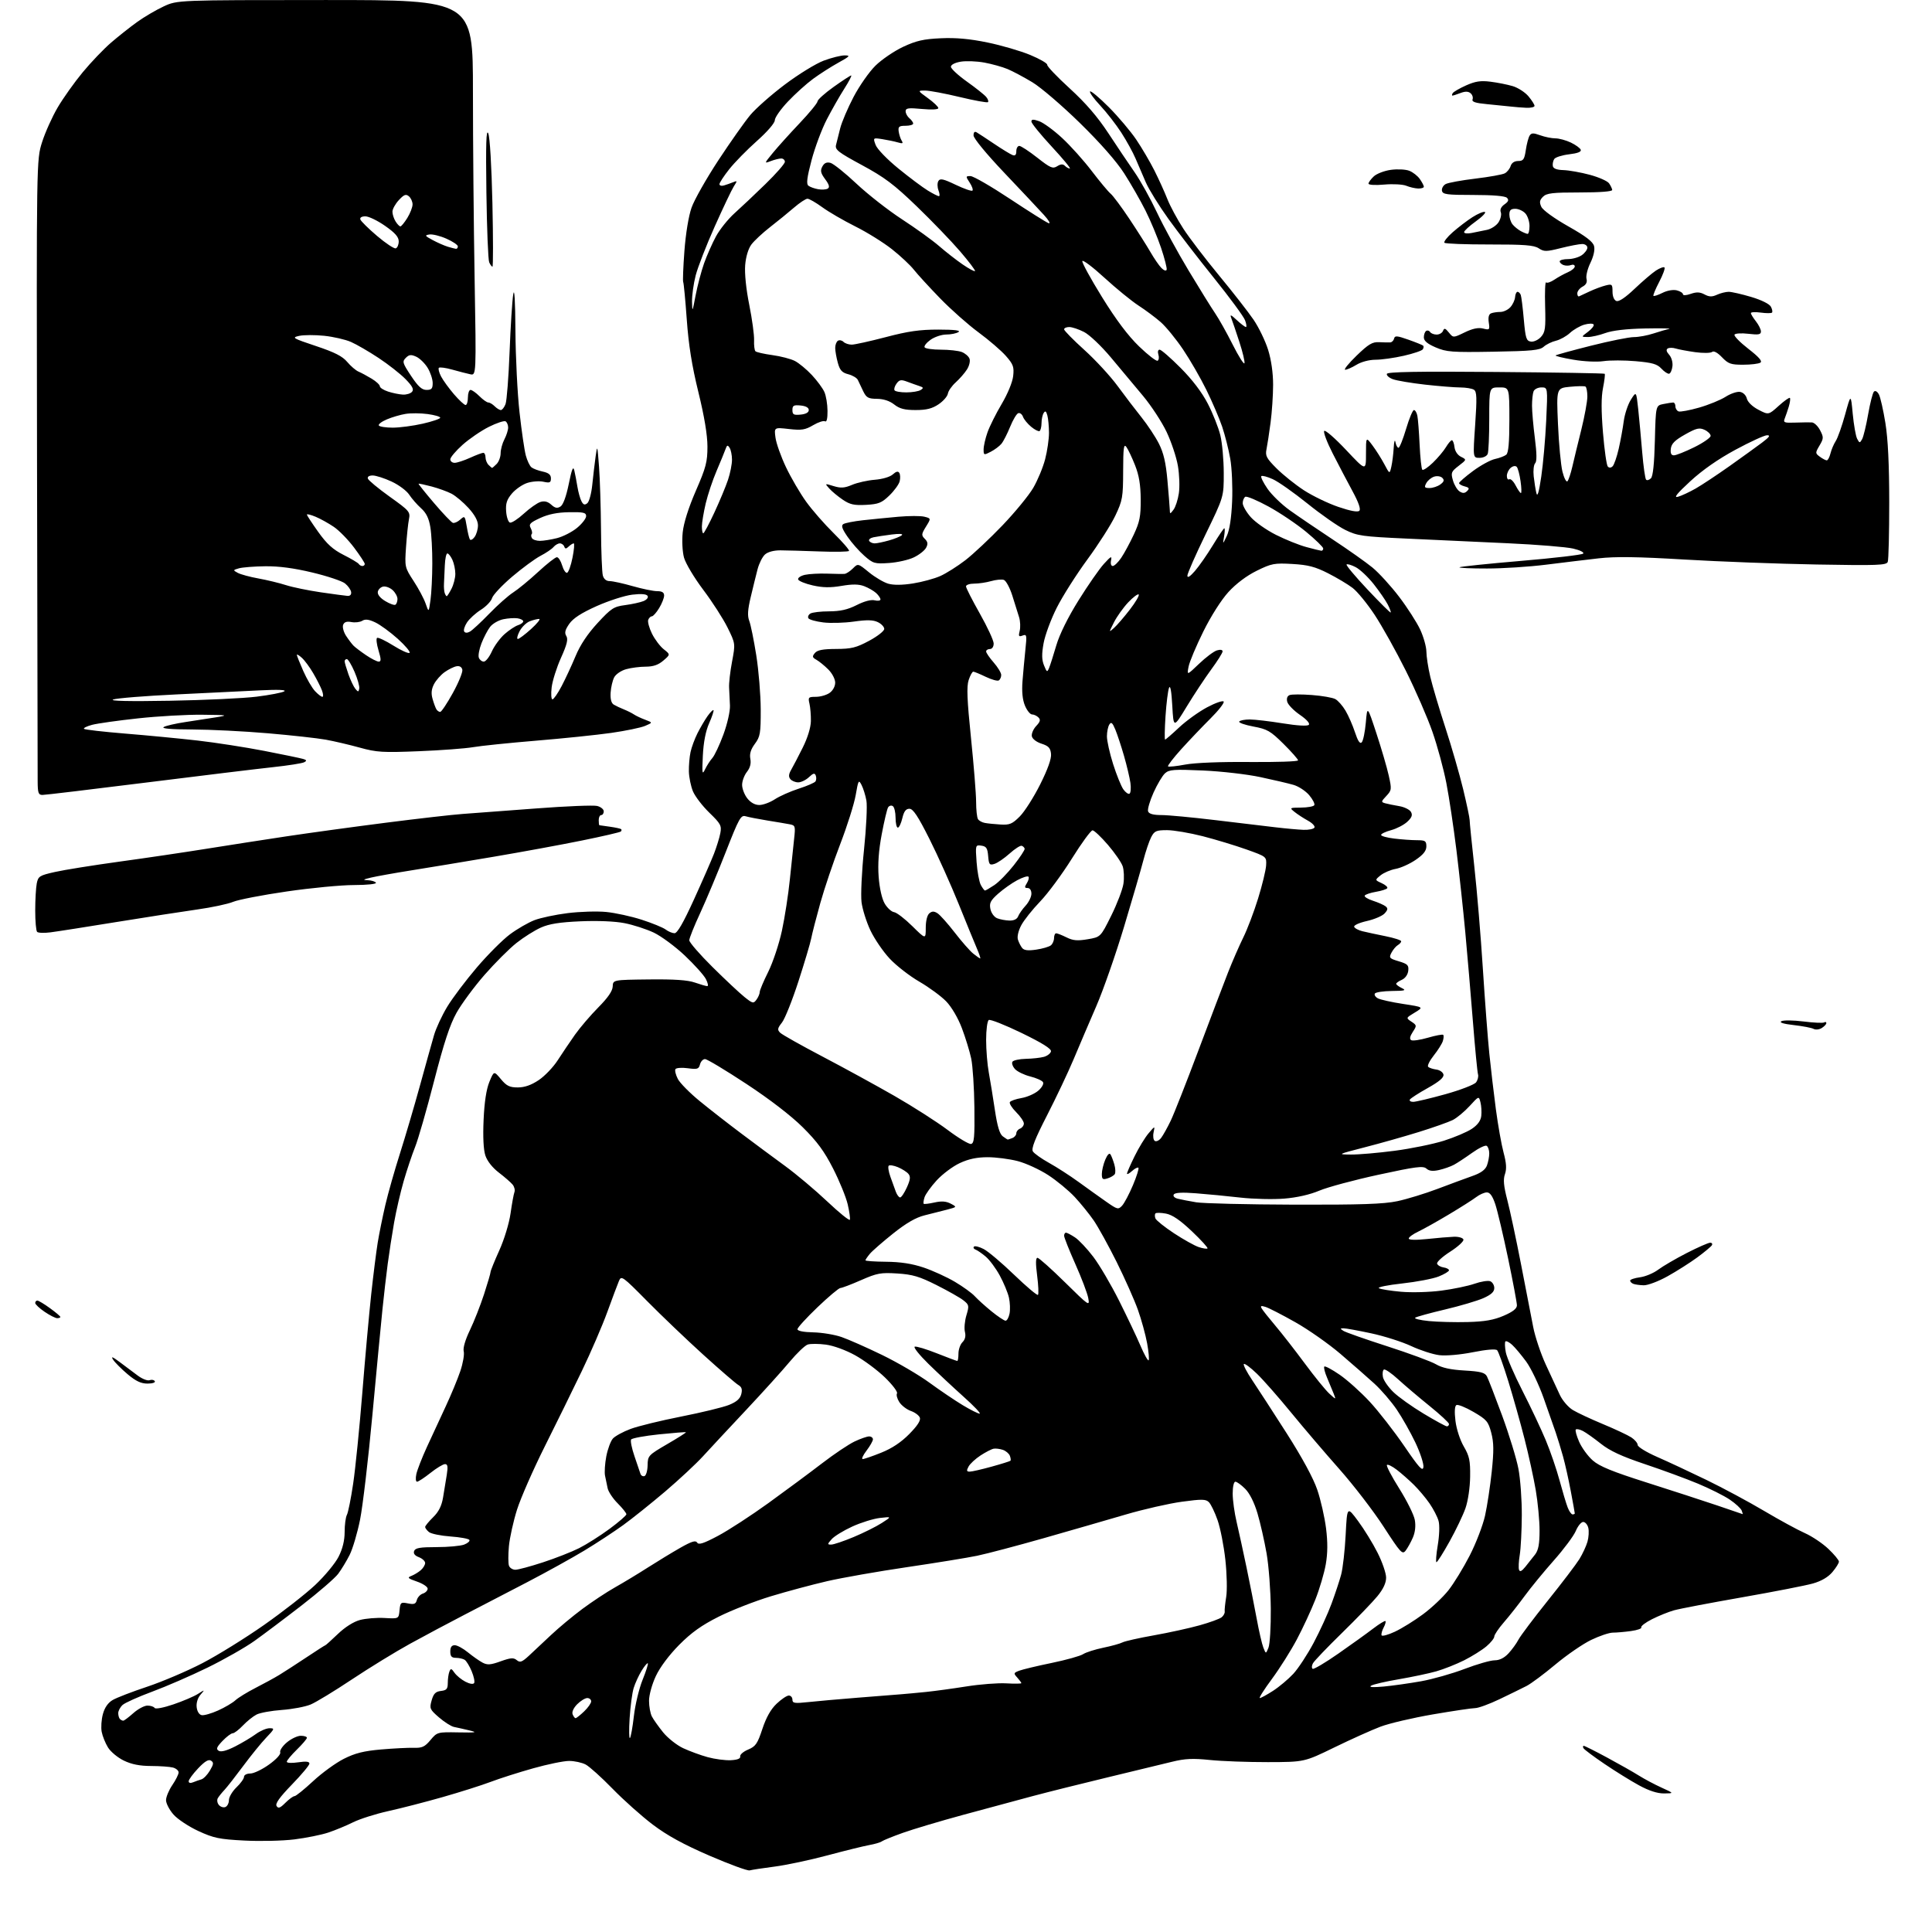 <?xml version="1.0" encoding="UTF-8" standalone="no"?>
<!-- Filename: 5f915be023f2e26a1fbd21ab0c94fbf6d392e86f5f87afca725581f8d0ade5db.svg -->
<!-- Created with https://svgstud.io -->
<svg
  version="1.1"
  xmlns="http://www.w3.org/2000/svg"
  xmlns:xlink="http://www.w3.org/1999/xlink"
  xmlns:svg="http://www.w3.org/2000/svg"
  xmlns:rdf="http://www.w3.org/1999/02/22-rdf-syntax-ns#"
  xmlns:cc="http://creativecommons.org/ns#"
  xmlns:dc="http://purl.org/dc/elements/1.1/"
  viewBox="0 0 768 768"
  width="768"
  height="768"
  role="img"
  aria-labelledby="titleID descID"
>
  <title id="titleID">A stressed and very worried girl kneeling on the floor hugging her knees</title>
  <desc id="descID">AI-generated SVG illustration: A stressed and very worried girl kneeling on the floor hugging her knees, created on https://svgstud.io</desc>

  <rect width="100%" height="100%" fill="white" />


  <path stroke="none" fill="black" fill-rule="evenodd" d="M298.00,743.51C297.18,743.74 289.98,741.10 282.00,737.65C271.66,733.17 265.21,729.63 259.50,725.32C255.10,721.99 247.90,715.57 243.50,711.05C239.10,706.53 234.28,702.19 232.80,701.42C231.31,700.64 228.36,700.00 226.22,700.00C224.09,700.00 217.66,701.32 211.92,702.94C206.19,704.55 198.57,706.98 195.00,708.34C191.43,709.69 182.88,712.40 176.00,714.36C169.12,716.32 159.40,718.83 154.39,719.93C149.38,721.04 143.08,723.04 140.39,724.37C137.70,725.71 133.26,727.55 130.53,728.46C127.79,729.38 121.72,730.60 117.03,731.19C112.34,731.77 103.39,731.98 97.15,731.65C87.20,731.14 84.94,730.67 78.85,727.86C75.04,726.10 70.58,723.15 68.96,721.30C67.33,719.45 66.00,716.88 66.00,715.60C66.00,714.33 67.12,711.62 68.50,709.60C69.88,707.57 71.00,705.31 71.00,704.57C71.00,703.84 69.99,702.96 68.75,702.63C67.51,702.30 63.60,702.02 60.07,702.01C55.56,702.00 52.31,701.36 49.22,699.86C46.79,698.69 43.95,696.33 42.91,694.61C41.86,692.90 40.74,690.11 40.42,688.41C40.10,686.71 40.31,683.55 40.90,681.39C41.59,678.81 42.92,676.88 44.78,675.79C46.33,674.87 52.53,672.48 58.55,670.48C64.57,668.47 74.45,664.26 80.50,661.11C86.55,657.97 97.56,651.14 104.96,645.95C112.37,640.75 121.52,633.60 125.30,630.05C129.08,626.50 133.26,621.45 134.59,618.83C136.20,615.65 137.00,612.38 137.00,608.97C137.00,606.16 137.40,603.11 137.90,602.18C138.39,601.26 139.52,595.67 140.39,589.76C141.27,583.85 142.90,567.65 144.02,553.76C145.13,539.87 146.73,522.20 147.56,514.50C148.40,506.80 149.56,497.57 150.14,494.00C150.72,490.43 152.09,483.68 153.18,479.00C154.27,474.32 156.89,465.10 159.00,458.50C161.10,451.90 164.68,439.75 166.95,431.50C169.22,423.25 171.73,414.25 172.53,411.50C173.32,408.75 175.69,403.66 177.79,400.18C179.89,396.71 185.19,389.69 189.56,384.57C193.92,379.46 199.86,373.52 202.74,371.39C205.62,369.25 209.99,366.73 212.45,365.78C214.90,364.84 220.86,363.58 225.68,362.98C230.50,362.38 237.38,362.17 240.97,362.52C244.56,362.87 250.92,364.26 255.11,365.61C259.29,366.96 263.56,368.71 264.61,369.50C265.65,370.29 267.23,370.95 268.12,370.97C269.24,370.99 271.62,366.86 275.84,357.60C279.20,350.24 282.79,342.02 283.83,339.35C284.86,336.68 285.99,333.02 286.34,331.20C286.91,328.22 286.50,327.45 281.99,323.08C279.25,320.42 276.31,316.59 275.46,314.57C274.62,312.54 273.89,308.97 273.84,306.64C273.79,304.31 274.09,300.84 274.50,298.95C274.91,297.05 276.15,293.70 277.25,291.50C278.36,289.30 280.15,286.24 281.24,284.69C282.33,283.15 283.40,282.07 283.62,282.29C283.84,282.51 283.07,284.84 281.91,287.47C280.51,290.63 279.66,295.02 279.39,300.38C279.04,307.49 279.15,308.17 280.26,305.84C280.96,304.38 282.26,302.35 283.16,301.34C284.06,300.33 286.04,296.12 287.56,292.00C289.12,287.76 290.26,282.76 290.17,280.50C290.08,278.30 289.93,275.08 289.83,273.35C289.72,271.62 290.25,266.97 291.00,263.02C292.35,255.84 292.35,255.84 289.21,249.46C287.48,245.96 283.13,239.20 279.54,234.44C275.96,229.69 272.52,223.93 271.90,221.65C271.27,219.31 271.04,214.93 271.39,211.60C271.78,207.86 273.69,201.83 276.61,195.10C280.65,185.82 281.22,183.63 281.22,177.50C281.21,172.87 279.99,165.54 277.61,155.84C275.03,145.33 273.73,137.17 273.00,126.98C272.44,119.17 271.80,112.49 271.59,112.14C271.37,111.78 271.58,106.24 272.06,99.82C272.58,92.88 273.73,85.87 274.91,82.52C276.00,79.43 280.80,70.96 285.57,63.70C290.35,56.44 296.05,48.36 298.24,45.74C300.42,43.12 306.61,37.65 312.00,33.60C317.39,29.54 324.33,25.27 327.43,24.11C330.54,22.95 334.30,22.01 335.79,22.02C338.17,22.03 337.85,22.39 333.26,24.92C330.38,26.51 325.86,29.40 323.22,31.34C320.58,33.27 316.08,37.34 313.21,40.37C310.34,43.40 308.00,46.74 308.00,47.79C308.00,48.91 305.02,52.36 300.88,56.04C296.96,59.52 292.01,64.58 289.88,67.27C287.74,69.97 286.00,72.64 286.00,73.21C286.00,73.77 286.79,74.01 287.75,73.73C288.71,73.45 290.34,72.88 291.37,72.46C293.13,71.74 293.15,71.84 291.70,74.10C290.85,75.42 287.45,82.58 284.13,90.00C280.81,97.42 277.40,106.18 276.55,109.46C275.70,112.74 275.04,117.46 275.09,119.96C275.18,124.25 275.25,124.11 276.50,117.50C277.23,113.65 278.75,107.89 279.87,104.71C281.00,101.52 283.15,96.67 284.64,93.92C286.14,91.17 289.42,87.08 291.93,84.82C294.44,82.57 299.99,77.34 304.25,73.19C308.51,69.05 312.00,65.06 312.00,64.33C312.00,63.60 311.35,63.00 310.57,63.00C309.78,63.00 307.91,63.46 306.42,64.03C303.72,65.06 303.73,65.04 307.22,60.78C309.15,58.43 313.93,53.12 317.84,49.00C321.75,44.88 324.96,40.96 324.98,40.30C324.99,39.64 327.87,37.05 331.38,34.55C334.88,32.05 338.03,30.00 338.36,30.00C338.70,30.00 337.47,32.36 335.63,35.25C333.78,38.14 330.65,43.65 328.65,47.50C326.66,51.35 323.94,58.64 322.60,63.70C320.79,70.57 320.47,73.13 321.34,73.81C321.98,74.32 323.71,74.95 325.19,75.21C326.66,75.48 328.40,75.37 329.05,74.97C329.90,74.44 329.61,73.39 328.02,71.24C326.24,68.83 326.01,67.84 326.89,66.21C327.65,64.78 328.61,64.35 330.12,64.74C331.30,65.05 335.96,68.78 340.46,73.02C344.97,77.26 353.12,83.64 358.58,87.19C364.03,90.74 370.65,95.51 373.28,97.79C375.90,100.07 380.10,103.35 382.60,105.07C385.10,106.79 387.34,108.00 387.58,107.76C387.82,107.52 385.15,103.99 381.65,99.91C378.15,95.83 370.38,87.78 364.39,82.00C355.39,73.32 351.62,70.48 342.65,65.64C333.22,60.55 331.88,59.51 332.33,57.64C332.62,56.46 333.37,53.48 333.99,51.01C334.61,48.54 337.01,42.92 339.31,38.53C341.61,34.14 345.52,28.55 348.00,26.11C350.48,23.67 355.42,20.31 358.98,18.63C364.22,16.18 367.10,15.52 373.98,15.21C379.99,14.93 385.46,15.43 392.54,16.89C398.06,18.02 405.71,20.26 409.54,21.85C413.37,23.44 416.40,25.20 416.29,25.77C416.17,26.33 420.19,30.55 425.22,35.14C431.59,40.96 436.27,46.39 440.62,53.00C444.05,58.23 448.74,65.20 451.04,68.50C453.34,71.80 457.34,79.00 459.93,84.50C462.52,90.00 468.16,100.35 472.46,107.50C476.76,114.65 481.51,122.30 483.01,124.50C484.51,126.70 487.67,132.32 490.02,137.00C492.38,141.68 494.48,145.00 494.69,144.40C494.90,143.79 493.99,139.96 492.66,135.90C491.34,131.83 489.90,127.60 489.47,126.50C488.84,124.87 489.24,125.01 491.65,127.25C493.28,128.76 494.91,130.00 495.28,130.00C495.65,130.00 495.48,128.77 494.91,127.27C494.34,125.77 488.79,118.23 482.58,110.52C476.37,102.81 468.23,92.25 464.50,87.06C460.77,81.87 456.73,75.35 455.51,72.56C454.30,69.78 452.45,65.49 451.40,63.02C450.36,60.56 447.80,55.92 445.73,52.71C443.66,49.50 439.88,44.65 437.33,41.92C434.78,39.20 432.98,36.69 433.32,36.35C433.66,36.01 437.02,38.83 440.79,42.61C444.55,46.40 449.46,52.20 451.68,55.50C453.91,58.80 457.14,64.31 458.88,67.75C460.61,71.19 462.94,76.31 464.05,79.14C465.17,81.96 468.01,87.25 470.38,90.88C472.74,94.52 479.14,102.90 484.59,109.50C490.04,116.10 496.21,124.01 498.31,127.09C500.40,130.16 503.00,135.55 504.10,139.07C505.35,143.09 506.08,148.26 506.08,152.98C506.07,157.12 505.62,163.88 505.07,168.00C504.53,172.12 503.80,176.87 503.46,178.54C502.91,181.19 503.42,182.16 507.46,186.20C510.00,188.74 514.90,192.66 518.35,194.91C521.81,197.15 527.95,200.12 532.01,201.50C536.81,203.14 539.73,203.67 540.36,203.04C541.00,202.40 540.05,199.69 537.66,195.28C535.64,191.55 532.09,184.80 529.79,180.29C527.48,175.77 525.96,171.72 526.40,171.29C526.85,170.85 530.77,174.28 535.11,178.89C543.00,187.28 543.00,187.28 543.00,180.45C543.00,173.61 543.00,173.61 545.58,177.06C547.00,178.95 549.11,182.30 550.28,184.50C552.40,188.50 552.40,188.50 553.08,185.50C553.46,183.85 553.88,180.47 554.02,178.00C554.16,175.49 554.46,174.50 554.71,175.75C554.94,176.99 555.49,178.00 555.92,178.00C556.36,178.00 557.71,174.62 558.94,170.50C560.16,166.38 561.57,163.00 562.06,163.00C562.56,163.00 563.17,164.01 563.42,165.25C563.68,166.49 564.08,171.68 564.32,176.79C564.56,181.91 565.04,186.37 565.39,186.73C565.74,187.08 567.63,185.82 569.59,183.93C571.55,182.04 573.89,179.26 574.79,177.75C575.69,176.24 576.75,175.00 577.15,175.00C577.54,175.00 578.01,176.23 578.18,177.73C578.37,179.36 579.41,180.91 580.77,181.58C583.05,182.71 583.05,182.71 579.83,185.19C576.87,187.47 576.69,187.93 577.57,190.98C578.09,192.80 579.29,194.78 580.23,195.37C581.49,196.17 582.28,196.12 583.21,195.19C584.22,194.18 584.03,193.82 582.23,193.35C581.00,193.03 580.00,192.44 580.00,192.05C580.00,191.66 582.49,189.49 585.53,187.24C588.57,184.99 592.50,182.84 594.28,182.46C596.05,182.08 598.06,181.32 598.75,180.76C599.63,180.05 600.00,175.98 600.00,166.88C600.00,154.00 600.00,154.00 596.00,154.00C592.00,154.00 592.00,154.00 592.00,166.42C592.00,173.25 591.73,179.55 591.39,180.42C591.05,181.31 589.63,182.00 588.14,182.00C585.50,182.00 585.50,182.00 586.40,168.90C587.14,158.05 587.06,155.65 585.90,154.92C585.13,154.43 582.70,154.03 580.50,154.02C578.30,154.02 572.00,153.51 566.50,152.90C561.00,152.28 555.25,151.31 553.71,150.75C552.18,150.19 551.09,149.23 551.30,148.61C551.56,147.81 563.67,147.60 594.58,147.86C618.19,148.05 637.67,148.38 637.89,148.58C638.10,148.78 637.80,151.32 637.22,154.22C636.49,157.90 636.49,163.30 637.21,172.00C637.78,178.88 638.64,184.93 639.12,185.45C639.67,186.05 640.39,186.01 641.05,185.35C641.63,184.77 642.72,181.64 643.46,178.40C644.20,175.15 645.10,170.20 645.47,167.39C645.85,164.58 647.12,160.76 648.30,158.89C650.44,155.50 650.44,155.50 651.20,162.50C651.61,166.35 652.33,174.11 652.80,179.75C653.27,185.38 653.97,190.30 654.35,190.68C654.72,191.06 655.59,190.81 656.27,190.13C657.09,189.31 657.61,184.29 657.84,175.06C658.19,161.21 658.19,161.21 661.22,160.61C662.89,160.27 664.64,160.00 665.13,160.00C665.61,160.00 666.00,160.69 666.00,161.53C666.00,162.37 666.56,163.28 667.25,163.54C667.94,163.80 671.61,163.12 675.42,162.03C679.22,160.94 683.94,159.01 685.92,157.75C687.89,156.48 690.47,155.60 691.66,155.78C692.92,155.98 694.05,157.08 694.40,158.45C694.75,159.84 696.61,161.64 699.00,162.88C703.02,164.98 703.02,164.98 707.04,161.35C709.25,159.35 711.26,157.92 711.51,158.18C711.76,158.43 711.57,159.95 711.09,161.57C710.60,163.18 709.87,165.32 709.47,166.33C708.80,167.97 709.24,168.15 713.61,167.99C716.30,167.90 719.28,167.86 720.22,167.91C721.17,167.96 722.65,169.36 723.51,171.03C724.96,173.82 724.94,174.30 723.29,177.10C721.56,180.05 721.56,180.19 723.44,181.57C724.51,182.36 725.74,183.00 726.17,183.00C726.61,183.00 727.27,181.76 727.64,180.25C728.01,178.74 728.96,176.50 729.75,175.29C730.54,174.07 732.21,169.35 733.46,164.79C735.74,156.50 735.74,156.50 736.49,164.50C736.91,168.90 737.69,173.36 738.24,174.41C739.18,176.20 739.30,176.21 740.22,174.58C740.75,173.62 741.83,169.18 742.61,164.70C743.39,160.23 744.43,156.17 744.92,155.68C745.45,155.15 746.26,155.61 746.89,156.79C747.48,157.89 748.64,163.00 749.47,168.14C750.50,174.48 750.99,184.65 751.00,199.67C751.00,211.86 750.74,222.52 750.41,223.36C749.90,224.70 746.34,224.83 722.16,224.40C706.95,224.13 683.24,223.24 669.48,222.42C650.86,221.31 642.17,221.19 635.48,221.95C630.54,222.52 621.10,223.65 614.50,224.48C607.90,225.31 597.36,225.99 591.08,225.99C584.80,226.00 579.89,225.78 580.16,225.50C580.44,225.23 591.41,224.09 604.56,222.97C617.70,221.86 628.85,220.55 629.33,220.07C629.82,219.58 628.09,218.71 625.35,218.07C622.68,217.44 611.05,216.49 599.50,215.96C587.95,215.42 569.83,214.59 559.23,214.10C541.48,213.29 539.55,213.01 534.73,210.63C531.85,209.21 525.09,204.49 519.71,200.15C514.32,195.82 508.13,191.46 505.95,190.48C503.77,189.49 501.72,188.95 501.39,189.27C501.07,189.60 502.17,191.84 503.84,194.27C505.51,196.70 509.49,200.55 512.69,202.84C515.89,205.13 523.54,210.32 529.69,214.39C535.85,218.45 543.00,223.50 545.57,225.61C548.14,227.72 552.91,232.95 556.17,237.23C559.43,241.51 563.19,247.37 564.54,250.25C565.88,253.14 566.99,257.07 567.01,259.00C567.02,260.93 567.71,265.43 568.55,269.00C569.39,272.57 572.09,281.69 574.56,289.26C577.03,296.82 580.21,307.85 581.64,313.76C583.06,319.67 584.22,325.18 584.21,326.00C584.20,326.82 585.04,335.19 586.08,344.60C587.12,354.00 588.64,372.16 589.45,384.95C590.27,397.74 591.43,412.99 592.03,418.85C592.63,424.71 593.80,434.68 594.64,441.00C595.48,447.32 596.86,455.06 597.70,458.20C598.82,462.35 598.96,464.66 598.24,466.74C597.49,468.88 597.73,471.43 599.18,477.04C600.25,481.14 602.70,492.60 604.62,502.50C606.55,512.40 608.73,523.65 609.47,527.50C610.21,531.35 612.47,538.10 614.50,542.50C616.52,546.90 619.03,552.31 620.07,554.52C621.11,556.73 623.43,559.43 625.23,560.51C627.03,561.60 632.43,564.12 637.24,566.12C642.05,568.12 647.11,570.50 648.49,571.40C649.87,572.31 651.00,573.66 651.00,574.40C651.00,575.15 654.46,577.27 658.70,579.13C662.93,580.98 671.75,585.10 678.29,588.27C684.84,591.45 695.16,596.99 701.23,600.59C707.30,604.19 714.60,608.17 717.45,609.43C720.29,610.69 724.51,613.52 726.81,615.71C729.12,617.90 731.00,620.18 731.00,620.77C731.00,621.36 729.84,623.23 728.41,624.92C726.72,626.93 724.04,628.50 720.66,629.46C717.82,630.27 705.15,632.74 692.50,634.96C679.85,637.18 667.70,639.49 665.50,640.11C663.30,640.72 659.35,642.32 656.71,643.65C654.08,644.98 652.16,646.45 652.44,646.90C652.72,647.36 650.88,648.02 648.34,648.37C645.80,648.72 642.55,649.00 641.11,649.00C639.67,649.00 635.80,650.31 632.50,651.90C629.20,653.49 622.82,657.88 618.31,661.65C613.81,665.42 608.64,669.27 606.81,670.21C604.99,671.14 600.16,673.51 596.08,675.46C592.01,677.41 587.65,679.00 586.40,679.00C585.15,679.00 577.58,680.13 569.57,681.50C561.57,682.88 552.21,685.07 548.76,686.38C545.32,687.68 537.10,691.38 530.50,694.59C518.50,700.44 518.50,700.44 504.00,700.47C496.02,700.49 485.65,700.10 480.95,699.62C474.20,698.92 471.03,699.07 465.95,700.32C462.40,701.19 450.95,703.96 440.50,706.48C430.05,708.99 416.55,712.37 410.50,713.98C404.45,715.59 392.02,718.94 382.88,721.43C373.73,723.92 362.93,727.14 358.88,728.59C354.82,730.04 351.05,731.57 350.50,731.99C349.95,732.40 347.70,733.06 345.50,733.45C343.30,733.85 335.88,735.68 329.00,737.52C322.12,739.37 312.68,741.38 308.00,741.99C303.32,742.60 298.82,743.28 298.00,743.51zM89.57,718.33C90.36,718.03 91.00,716.79 91.00,715.58C91.00,714.37 92.35,712.08 94.00,710.50C95.65,708.92 97.00,707.04 97.00,706.31C97.00,705.58 98.10,705.00 99.50,705.00C100.87,705.00 104.22,703.40 106.94,701.44C109.83,699.37 111.68,697.34 111.39,696.58C111.12,695.86 112.30,694.08 114.02,692.64C115.74,691.19 118.24,690.00 119.58,690.00C120.91,690.00 122.00,690.36 122.00,690.80C122.00,691.24 120.20,693.35 118.00,695.50C115.80,697.65 114.00,699.82 114.00,700.32C114.00,700.83 115.97,700.93 118.50,700.55C121.65,700.08 123.00,700.23 123.00,701.05C123.00,701.69 119.87,705.44 116.05,709.38C111.13,714.46 109.35,716.95 109.95,717.92C110.62,719.01 111.35,718.74 113.44,716.65C114.90,715.19 116.53,714.00 117.07,714.00C117.61,714.00 120.92,711.33 124.44,708.06C127.95,704.79 133.45,700.79 136.66,699.17C141.16,696.90 144.58,696.04 151.50,695.44C156.45,695.01 162.28,694.72 164.46,694.78C167.78,694.89 168.87,694.39 171.11,691.71C173.76,688.54 173.90,688.50 182.15,688.65C189.40,688.78 189.97,688.67 186.50,687.84C184.30,687.32 181.58,686.70 180.45,686.48C179.33,686.25 176.65,684.55 174.51,682.70C170.84,679.52 170.67,679.14 171.59,675.91C172.35,673.24 173.16,672.43 175.28,672.18C177.53,671.92 178.00,671.37 178.00,669.02C178.00,667.45 178.28,665.43 178.62,664.54C179.17,663.11 179.43,663.17 180.68,664.96C181.48,666.09 183.42,667.68 185.00,668.50C186.72,669.39 188.12,669.61 188.48,669.04C188.80,668.52 188.36,666.40 187.49,664.33C186.63,662.26 185.38,660.22 184.71,659.80C184.05,659.38 182.49,659.02 181.25,659.02C179.52,659.00 179.00,658.42 179.00,656.50C179.00,654.77 179.55,654.00 180.77,654.00C181.75,654.00 184.11,655.28 186.02,656.85C187.93,658.41 190.55,660.25 191.82,660.92C193.73,661.93 195.02,661.84 199.01,660.40C203.00,658.97 204.15,658.88 205.42,659.93C206.71,661.00 207.48,660.73 210.23,658.20C212.03,656.54 215.97,652.85 219.00,649.98C222.03,647.12 227.65,642.44 231.50,639.57C235.35,636.71 241.20,632.85 244.50,630.99C247.80,629.13 253.65,625.60 257.50,623.13C261.35,620.67 267.16,617.14 270.42,615.28C274.95,612.71 276.52,612.22 277.13,613.21C277.75,614.20 279.72,613.55 285.46,610.50C289.60,608.30 298.59,602.45 305.45,597.50C312.30,592.55 321.87,585.46 326.70,581.75C331.54,578.03 337.41,574.09 339.74,573.00C342.07,571.90 344.66,571.00 345.49,571.00C346.32,571.00 347.00,571.52 347.00,572.16C347.00,572.79 345.85,574.82 344.45,576.66C343.05,578.50 342.37,580.00 342.94,580.00C343.51,580.00 346.83,578.86 350.31,577.46C354.57,575.76 358.22,573.33 361.46,570.04C364.72,566.73 366.07,564.63 365.65,563.53C365.31,562.64 363.70,561.44 362.08,560.88C360.46,560.31 358.41,558.75 357.52,557.40C356.64,556.05 356.21,554.47 356.57,553.89C356.93,553.31 354.77,550.46 351.78,547.56C348.79,544.66 343.45,540.69 339.92,538.74C336.19,536.68 331.33,534.91 328.31,534.51C325.45,534.13 322.21,534.12 321.10,534.47C319.99,534.82 316.77,537.90 313.93,541.30C311.10,544.71 303.29,553.35 296.58,560.50C289.86,567.65 282.15,575.93 279.43,578.91C276.72,581.88 269.95,588.18 264.40,592.91C258.84,597.63 251.35,603.63 247.74,606.24C244.13,608.85 237.20,613.40 232.34,616.34C227.48,619.28 217.20,624.97 209.50,628.98C201.80,632.99 190.55,638.83 184.50,641.96C178.45,645.09 168.78,650.24 163.00,653.42C157.22,656.60 146.84,662.97 139.91,667.58C132.99,672.19 125.60,676.69 123.48,677.57C121.36,678.46 116.22,679.43 112.06,679.73C107.90,680.03 103.38,680.85 102.00,681.55C100.62,682.25 98.18,684.21 96.56,685.91C94.95,687.61 93.12,689.00 92.50,689.00C91.88,689.00 90.06,690.37 88.45,692.05C86.11,694.50 85.81,695.27 86.94,695.97C87.87,696.53 90.10,695.94 93.43,694.26C96.22,692.84 99.93,690.62 101.68,689.34C103.43,688.05 105.89,687.00 107.14,687.00C109.26,687.00 109.18,687.24 105.82,690.75C103.85,692.81 99.74,697.88 96.68,702.00C93.62,706.12 90.28,710.40 89.24,711.50C88.20,712.60 87.01,714.08 86.59,714.79C86.17,715.51 86.35,716.72 86.99,717.48C87.62,718.25 88.79,718.63 89.57,718.33zM661.50,712.92C658.82,712.94 655.52,711.87 651.50,709.68C648.20,707.88 642.03,704.05 637.80,701.18C633.56,698.31 629.82,695.52 629.49,694.98C629.15,694.44 629.19,694.00 629.56,694.00C629.93,694.00 634.12,696.10 638.86,698.66C643.61,701.22 649.29,704.44 651.48,705.82C653.67,707.19 657.72,709.35 660.48,710.60C665.50,712.88 665.50,712.88 661.50,712.92zM76.75,708.49C77.71,708.10 79.21,707.57 80.08,707.32C80.94,707.06 82.46,705.49 83.45,703.81C84.94,701.29 85.02,700.62 83.87,699.88C82.90,699.26 81.41,700.15 78.75,702.96C76.69,705.14 75.00,707.44 75.00,708.07C75.00,708.77 75.68,708.93 76.75,708.49zM290.50,699.71C293.17,699.57 294.41,699.07 294.24,698.21C294.09,697.49 295.51,696.27 297.40,695.48C300.38,694.23 301.11,693.17 303.06,687.27C304.57,682.70 306.41,679.44 308.72,677.25C310.60,675.46 312.79,674.00 313.57,674.00C314.36,674.00 315.00,674.74 315.00,675.64C315.00,677.06 315.85,677.19 321.25,676.61C324.69,676.24 333.57,675.45 341.00,674.86C348.43,674.26 356.15,673.65 358.16,673.50C360.17,673.34 364.67,672.93 368.16,672.57C371.65,672.21 378.89,671.22 384.25,670.37C389.61,669.52 396.70,668.97 400.00,669.16C403.30,669.35 406.00,669.31 406.00,669.08C406.00,668.85 405.27,667.85 404.37,666.85C402.84,665.17 402.90,664.99 405.16,664.13C406.50,663.62 412.29,662.23 418.04,661.05C423.80,659.86 429.42,658.29 430.54,657.56C431.66,656.83 435.26,655.68 438.54,655.00C441.82,654.33 445.26,653.37 446.20,652.88C447.13,652.39 452.75,651.12 458.70,650.07C464.64,649.01 472.82,647.22 476.88,646.08C480.94,644.95 484.88,643.51 485.64,642.88C486.40,642.25 486.94,641.23 486.84,640.62C486.74,640.00 487.01,637.40 487.43,634.83C487.86,632.25 487.71,625.66 487.10,620.06C486.50,614.51 485.10,607.40 484.00,604.27C482.90,601.14 481.35,597.93 480.56,597.14C479.34,595.91 477.77,595.88 469.81,596.96C464.69,597.66 454.65,599.94 447.50,602.04C440.35,604.14 425.73,608.36 415.00,611.42C404.27,614.47 392.31,617.63 388.40,618.44C384.50,619.25 371.92,621.29 360.46,622.98C348.99,624.67 334.76,627.17 328.82,628.54C322.88,629.91 312.82,632.61 306.45,634.54C300.08,636.47 290.74,640.12 285.70,642.65C278.89,646.07 274.86,648.95 269.97,653.87C265.95,657.94 262.36,662.74 260.70,666.28C259.17,669.56 258.00,673.80 258.00,676.09C258.00,678.31 258.51,681.11 259.13,682.32C259.75,683.52 261.76,686.35 263.59,688.62C265.43,690.89 269.00,693.72 271.53,694.91C274.07,696.10 278.47,697.72 281.32,698.50C284.17,699.28 288.30,699.82 290.50,699.71zM250.41,690.89C250.76,690.55 251.47,686.62 251.98,682.15C252.49,677.68 254.04,671.23 255.42,667.81C256.80,664.39 257.75,661.41 257.52,661.19C257.29,660.96 256.18,662.29 255.05,664.14C253.91,665.99 252.49,669.08 251.90,671.00C251.30,672.92 250.58,678.33 250.29,683.00C250.00,687.67 250.05,691.22 250.41,690.89zM48.99,684.00C49.35,684.00 51.15,682.65 53.00,681.00C54.85,679.35 57.38,678.00 58.62,678.00C59.86,678.00 61.14,678.42 61.46,678.93C61.79,679.47 64.96,678.87 68.90,677.53C72.68,676.25 77.06,674.38 78.63,673.39C81.50,671.58 81.50,671.58 79.68,673.70C78.58,674.97 77.98,676.96 78.18,678.65C78.37,680.33 79.18,681.61 80.18,681.80C81.10,681.98 84.02,681.14 86.68,679.95C89.33,678.76 92.43,676.94 93.56,675.90C94.69,674.86 98.29,672.65 101.56,670.98C104.83,669.31 109.08,666.99 111.00,665.82C112.92,664.65 117.78,661.51 121.78,658.85C125.78,656.18 129.19,654.00 129.35,654.00C129.51,654.00 131.73,652.00 134.29,649.55C137.14,646.81 140.54,644.66 143.10,643.97C145.39,643.36 149.79,643.00 152.88,643.18C158.50,643.50 158.50,643.50 158.82,640.14C159.12,636.98 159.32,636.81 162.17,637.38C164.62,637.87 165.29,637.62 165.70,636.03C165.99,634.95 167.07,633.80 168.11,633.47C169.15,633.14 170.00,632.26 170.00,631.52C170.00,630.77 168.09,629.51 165.75,628.70C162.13,627.45 161.80,627.12 163.50,626.46C164.60,626.04 166.29,625.02 167.25,624.19C168.21,623.37 169.00,622.07 169.00,621.32C169.00,620.57 167.88,619.53 166.52,619.01C164.87,618.38 164.24,617.55 164.63,616.53C165.09,615.33 166.98,615.00 173.54,615.00C178.12,615.00 183.05,614.55 184.50,614.00C185.94,613.45 186.88,612.61 186.59,612.14C186.29,611.66 182.90,611.05 179.04,610.77C175.18,610.49 171.35,609.70 170.51,609.01C169.68,608.32 169.00,607.41 169.00,607.00C169.00,606.58 170.42,604.85 172.15,603.15C174.38,600.98 175.55,598.67 176.12,595.29C176.57,592.65 177.23,588.59 177.60,586.25C178.12,582.97 177.96,582.00 176.89,582.01C176.12,582.02 173.52,583.59 171.11,585.51C168.69,587.43 166.30,589.00 165.78,589.00C165.25,589.00 165.14,587.66 165.51,585.94C165.88,584.26 167.77,579.42 169.71,575.19C171.65,570.96 175.00,563.73 177.15,559.12C179.30,554.51 181.93,548.18 182.98,545.05C184.04,541.91 184.65,538.38 184.34,537.19C183.99,535.87 184.95,532.60 186.79,528.77C188.45,525.32 190.97,518.91 192.40,514.53C193.83,510.14 195.00,506.15 195.00,505.65C195.00,505.16 196.57,501.28 198.48,497.05C200.46,492.66 202.39,486.31 202.96,482.31C203.50,478.45 204.20,474.65 204.50,473.87C204.80,473.08 204.47,471.75 203.77,470.89C203.07,470.04 200.62,467.90 198.32,466.14C195.75,464.18 193.67,461.54 192.94,459.33C192.18,457.02 191.93,451.91 192.24,445.11C192.55,438.10 193.33,433.00 194.53,430.08C196.35,425.66 196.35,425.66 199.11,428.97C201.38,431.69 202.58,432.27 205.83,432.27C208.54,432.27 211.17,431.35 214.15,429.36C216.54,427.76 219.94,424.21 221.70,421.47C223.46,418.74 226.55,414.17 228.56,411.31C230.58,408.46 234.75,403.58 237.83,400.47C241.63,396.64 243.48,393.96 243.56,392.16C243.67,389.50 243.67,389.50 257.96,389.34C268.07,389.22 273.41,389.59 276.25,390.59C278.45,391.36 280.66,392.00 281.15,392.00C281.65,392.00 281.40,390.74 280.60,389.19C279.80,387.64 276.01,383.43 272.19,379.82C268.36,376.21 262.82,372.12 259.87,370.72C256.92,369.33 251.70,367.64 248.27,366.97C244.47,366.22 237.64,365.94 230.77,366.23C222.48,366.59 218.31,367.25 215.00,368.73C212.53,369.83 208.16,372.58 205.30,374.85C202.44,377.11 196.73,382.82 192.60,387.54C188.48,392.26 183.48,399.03 181.49,402.58C178.83,407.34 176.48,414.49 172.54,429.77C169.61,441.17 166.21,452.98 164.99,456.00C163.78,459.02 161.74,465.10 160.47,469.50C159.20,473.90 157.48,481.32 156.66,486.00C155.84,490.68 154.69,498.10 154.11,502.50C153.53,506.90 152.59,515.00 152.03,520.50C151.46,526.00 149.66,544.90 148.03,562.50C146.40,580.10 144.19,598.82 143.13,604.09C142.07,609.37 140.21,615.67 138.99,618.09C137.77,620.52 135.72,623.90 134.43,625.62C133.15,627.34 126.64,632.96 119.98,638.12C113.32,643.28 104.86,649.64 101.18,652.27C97.51,654.89 89.10,659.67 82.50,662.90C75.90,666.13 66.00,670.43 60.50,672.46C55.00,674.50 49.71,676.87 48.75,677.73C47.79,678.60 47.00,680.07 47.00,680.99C47.00,681.91 47.30,682.97 47.67,683.33C48.03,683.70 48.63,684.00 48.99,684.00zM228.80,683.00C229.13,683.00 230.65,681.79 232.20,680.31C233.74,678.84 235.00,677.04 235.00,676.31C235.00,675.59 234.30,675.00 233.45,675.00C232.60,675.00 230.81,676.10 229.46,677.44C228.02,678.89 227.26,680.52 227.62,681.44C227.95,682.30 228.48,683.00 228.80,683.00zM500.80,675.00C501.24,675.00 503.61,673.71 506.05,672.13C508.50,670.55 512.12,667.51 514.10,665.38C516.08,663.24 519.74,657.67 522.22,653.00C524.70,648.33 527.89,641.35 529.30,637.50C530.72,633.65 532.44,628.48 533.11,626.00C533.79,623.52 534.60,616.38 534.92,610.13C535.50,598.76 535.50,598.76 539.85,604.63C542.25,607.86 545.74,613.53 547.60,617.23C549.47,620.92 551.00,625.38 551.00,627.12C551.00,629.26 549.87,631.67 547.52,634.54C545.61,636.87 539.27,643.44 533.44,649.14C527.60,654.84 522.41,660.26 521.91,661.19C521.41,662.12 521.36,663.10 521.81,663.38C522.25,663.66 526.84,660.94 532.00,657.34C537.15,653.75 543.39,649.27 545.84,647.39C548.30,645.52 550.50,644.17 550.74,644.40C550.97,644.64 550.65,645.79 550.02,646.97C549.39,648.15 549.01,649.53 549.19,650.04C549.36,650.55 551.75,649.91 554.50,648.62C557.25,647.33 562.29,644.21 565.69,641.68C569.10,639.16 573.64,634.87 575.78,632.16C577.93,629.44 581.73,623.23 584.23,618.36C586.73,613.49 589.47,606.35 590.33,602.50C591.18,598.65 592.38,590.77 592.99,585.00C593.86,576.73 593.82,573.45 592.80,569.56C591.62,565.07 590.97,564.31 585.74,561.26C582.57,559.41 579.50,558.19 578.93,558.54C578.26,558.96 578.13,561.25 578.57,564.85C578.96,568.06 580.39,572.44 581.88,575.00C584.11,578.83 584.49,580.61 584.40,587.00C584.35,591.30 583.56,596.63 582.56,599.50C581.61,602.25 578.76,608.21 576.23,612.75C573.71,617.29 571.36,621.00 571.02,621.00C570.68,621.00 570.91,617.96 571.53,614.25C572.18,610.39 572.32,606.25 571.85,604.59C571.41,602.98 569.80,599.87 568.27,597.65C566.75,595.44 563.92,592.09 562.00,590.20C560.08,588.31 557.03,585.63 555.22,584.24C553.42,582.86 551.67,582.00 551.33,582.34C550.99,582.68 553.19,586.90 556.23,591.73C559.26,596.55 562.05,602.16 562.41,604.20C562.83,606.56 562.56,609.08 561.64,611.20C560.86,613.01 559.57,615.34 558.79,616.36C557.47,618.09 556.81,617.38 549.99,606.86C545.94,600.61 538.03,590.33 532.42,584.00C526.81,577.67 518.17,567.55 513.22,561.50C508.27,555.45 502.16,548.50 499.63,546.06C497.11,543.62 494.78,541.89 494.45,542.22C494.12,542.54 495.62,545.44 497.79,548.66C499.95,551.87 506.10,561.36 511.46,569.74C517.65,579.44 522.09,587.63 523.65,592.24C525.01,596.23 526.56,603.09 527.12,607.49C527.82,613.08 527.79,617.38 527.02,621.82C526.41,625.31 524.55,631.62 522.88,635.83C521.22,640.05 517.92,647.17 515.54,651.65C513.17,656.13 508.70,663.22 505.61,667.40C502.51,671.58 500.35,675.00 500.80,675.00zM550.00,670.43C553.58,670.10 560.28,669.15 564.89,668.33C569.51,667.50 577.31,665.29 582.23,663.41C587.15,661.54 592.50,660.00 594.13,660.00C596.08,660.00 597.97,659.06 599.65,657.25C601.05,655.74 602.83,653.29 603.60,651.80C604.37,650.32 609.62,643.33 615.28,636.27C620.94,629.22 626.59,621.78 627.84,619.76C629.09,617.73 630.53,614.63 631.04,612.87C631.54,611.11 631.69,608.62 631.37,607.33C631.05,606.05 630.13,605.00 629.34,605.00C628.55,605.00 627.23,606.60 626.41,608.56C625.59,610.52 621.65,615.81 617.66,620.31C613.66,624.82 608.43,631.20 606.02,634.50C603.61,637.80 599.92,642.48 597.82,644.89C595.72,647.31 594.00,649.85 594.00,650.55C594.00,651.25 592.58,653.01 590.85,654.47C589.12,655.93 585.16,658.41 582.05,659.98C578.94,661.54 573.94,663.53 570.95,664.38C567.95,665.23 561.24,666.64 556.04,667.53C550.84,668.41 545.89,669.56 545.04,670.08C544.03,670.70 545.73,670.82 550.00,670.43zM504.23,655.00C504.80,653.62 505.22,646.65 505.16,639.50C505.10,632.35 504.35,622.45 503.49,617.50C502.62,612.55 501.00,605.39 499.87,601.58C498.58,597.25 496.75,593.60 494.98,591.83C493.43,590.27 491.67,589.00 491.08,589.00C490.46,589.00 490.01,591.01 490.01,593.75C490.02,596.36 490.72,601.42 491.57,605.00C492.41,608.58 494.18,616.67 495.50,623.00C496.82,629.33 498.64,638.52 499.55,643.44C500.45,648.35 501.64,653.52 502.20,654.94C503.21,657.50 503.21,657.50 504.23,655.00zM606.39,622.78C607.55,621.36 609.29,619.16 610.25,617.90C611.54,616.20 612.00,613.71 612.00,608.43C612.00,604.49 611.32,597.27 610.49,592.38C609.66,587.50 607.65,578.33 606.03,572.00C604.42,565.67 601.51,555.36 599.58,549.08C597.64,542.80 595.64,537.24 595.13,536.73C594.56,536.16 590.87,536.46 585.50,537.53C580.45,538.53 574.85,539.02 572.15,538.70C569.59,538.39 564.56,536.76 560.97,535.08C557.38,533.40 550.21,531.11 545.04,530.01C539.87,528.90 534.93,528.01 534.07,528.02C532.69,528.03 532.68,528.15 534.00,529.03C534.83,529.58 542.68,532.34 551.46,535.17C560.24,538.00 568.96,541.22 570.84,542.33C573.20,543.73 576.68,544.49 582.16,544.80C588.56,545.17 590.26,545.62 591.07,547.12C591.62,548.15 594.34,555.18 597.13,562.74C599.91,570.31 602.82,579.80 603.59,583.84C604.37,587.87 604.97,596.20 604.94,602.34C604.91,608.48 604.54,615.55 604.13,618.06C603.71,620.57 603.58,623.24 603.83,623.99C604.16,624.97 604.89,624.63 606.39,622.78zM204.88,624.00C205.95,624.00 210.88,622.67 215.84,621.05C220.80,619.43 227.25,616.90 230.18,615.43C233.11,613.96 238.54,610.52 242.25,607.79C245.96,605.05 249.00,602.42 249.00,601.94C249.00,601.46 247.44,599.51 245.54,597.60C243.63,595.70 241.83,592.98 241.54,591.57C241.24,590.16 240.78,587.92 240.51,586.60C240.24,585.28 240.46,581.83 241.01,578.92C241.57,576.02 242.75,572.83 243.64,571.84C244.54,570.85 247.70,569.13 250.67,568.02C253.65,566.91 262.70,564.69 270.79,563.10C278.88,561.50 287.42,559.43 289.76,558.49C292.80,557.27 294.20,556.03 294.67,554.19C295.15,552.28 294.84,551.33 293.49,550.55C292.49,549.97 286.23,544.57 279.58,538.54C272.94,532.52 262.89,522.92 257.26,517.22C247.48,507.32 246.98,506.96 246.05,509.18C245.51,510.45 243.43,516.00 241.43,521.50C239.43,527.00 234.86,537.58 231.29,545.00C227.72,552.42 221.06,565.98 216.48,575.13C211.91,584.27 206.98,595.52 205.52,600.12C204.07,604.72 202.62,611.27 202.30,614.66C201.99,618.06 202.00,621.55 202.33,622.42C202.66,623.29 203.81,624.00 204.88,624.00zM330.41,614.00C331.36,614.00 335.37,612.65 339.32,611.00C343.27,609.35 348.30,606.85 350.50,605.43C354.50,602.87 354.50,602.87 349.78,603.41C347.18,603.71 342.23,605.25 338.78,606.83C335.33,608.41 331.64,610.67 330.60,611.85C328.85,613.82 328.84,614.00 330.41,614.00zM625.12,602.00C625.60,602.00 626.00,601.82 626.00,601.61C626.00,601.40 625.30,597.46 624.43,592.86C623.57,588.26 622.18,582.02 621.34,579.00C620.50,575.98 619.19,571.70 618.44,569.50C617.69,567.30 615.52,561.11 613.62,555.75C611.72,550.38 608.59,543.85 606.67,541.23C604.74,538.61 602.23,535.61 601.08,534.57C599.93,533.53 598.74,532.93 598.43,533.24C598.12,533.54 598.19,535.49 598.58,537.55C598.96,539.61 601.95,546.52 605.21,552.90C608.47,559.28 612.63,568.10 614.46,572.50C616.30,576.90 618.77,584.10 619.95,588.50C621.14,592.90 622.59,597.74 623.18,599.25C623.76,600.76 624.64,602.00 625.12,602.00zM692.72,601.89C692.84,601.95 692.67,601.31 692.35,600.47C692.02,599.62 689.90,597.67 687.63,596.13C685.36,594.59 679.67,591.74 675.00,589.79C670.33,587.84 660.82,584.34 653.88,582.02C644.65,578.93 639.95,576.75 636.38,573.91C633.70,571.77 630.49,569.50 629.25,568.85C628.01,568.20 626.73,567.94 626.41,568.25C626.09,568.57 626.70,570.78 627.75,573.17C628.80,575.55 631.24,578.88 633.16,580.56C635.80,582.89 640.96,585.00 654.57,589.32C664.43,592.46 677.00,596.54 682.50,598.40C688.00,600.26 692.60,601.84 692.72,601.89zM256.18,586.77C256.84,586.55 257.40,584.62 257.43,582.47C257.50,578.67 257.72,578.44 265.21,574.07C269.45,571.61 272.81,569.48 272.67,569.34C272.54,569.21 267.72,569.59 261.96,570.18C256.21,570.78 251.22,571.70 250.88,572.23C250.54,572.76 251.14,575.74 252.21,578.85C253.28,581.96 254.34,585.10 254.58,585.83C254.81,586.57 255.53,586.99 256.18,586.77zM385.48,585.00C386.33,585.00 390.23,584.11 394.16,583.02C398.08,581.94 401.46,580.88 401.67,580.67C401.88,580.46 401.77,579.56 401.43,578.68C401.09,577.80 399.84,576.75 398.66,576.34C397.47,575.94 395.82,575.73 395.00,575.88C394.18,576.02 391.83,577.23 389.79,578.56C387.75,579.89 385.60,581.88 385.01,582.99C384.14,584.60 384.24,585.00 385.48,585.00zM565.83,583.18C566.01,581.91 564.58,577.55 562.66,573.49C560.73,569.44 557.38,563.50 555.21,560.31C553.03,557.11 549.04,552.48 546.32,550.00C543.61,547.52 537.55,542.22 532.87,538.21C528.18,534.20 520.09,528.52 514.90,525.60C509.71,522.67 504.40,519.94 503.10,519.53C501.27,518.95 500.93,519.09 501.55,520.14C501.98,520.89 504.43,523.98 506.99,527.00C509.55,530.02 514.81,536.77 518.68,542.00C522.55,547.23 526.93,552.62 528.42,553.98C531.13,556.47 531.13,556.47 530.15,553.98C529.61,552.62 528.43,549.76 527.53,547.64C526.62,545.52 526.13,543.53 526.44,543.23C526.75,542.92 529.50,544.39 532.55,546.49C535.61,548.60 540.98,553.42 544.50,557.22C548.02,561.02 554.18,568.94 558.20,574.81C564.12,583.49 565.56,585.06 565.83,583.18zM575.16,567.00C575.62,567.00 576.00,566.58 576.00,566.06C576.00,565.55 572.51,562.32 568.25,558.88C563.99,555.44 558.36,550.66 555.74,548.26C553.12,545.86 550.59,544.13 550.12,544.42C549.65,544.71 549.48,546.04 549.73,547.37C549.98,548.69 551.84,551.38 553.85,553.34C555.86,555.30 561.28,559.17 565.91,561.95C570.53,564.73 574.70,567.00 575.16,567.00zM389.44,561.95C390.02,561.92 387.14,558.88 383.02,555.20C378.91,551.51 372.61,545.63 369.02,542.11C365.44,538.60 363.00,535.54 363.62,535.32C364.24,535.10 368.19,536.29 372.40,537.96C376.61,539.63 380.27,541.00 380.53,541.00C380.79,541.00 381.00,539.68 381.00,538.07C381.00,536.46 381.72,534.42 382.60,533.54C383.66,532.49 383.99,531.09 383.57,529.43C383.23,528.05 383.49,525.09 384.16,522.86C385.31,519.03 385.24,518.68 382.94,516.88C381.60,515.83 376.80,513.11 372.28,510.84C365.50,507.43 362.78,506.62 356.72,506.23C350.12,505.81 348.66,506.08 342.27,508.88C338.36,510.60 334.67,512.00 334.07,512.00C333.47,512.00 329.38,515.43 324.99,519.63C320.60,523.83 317.00,527.77 317.00,528.38C317.00,529.07 319.40,529.55 323.25,529.63C326.69,529.70 331.75,530.53 334.50,531.48C337.25,532.43 344.52,535.64 350.65,538.62C356.78,541.60 365.23,546.54 369.43,549.61C373.63,552.68 379.61,556.72 382.72,558.59C385.84,560.47 388.86,561.98 389.44,561.95zM58.63,550.00C56.05,550.00 53.98,549.02 50.70,546.25C48.26,544.19 45.68,541.60 44.97,540.51C44.02,539.04 44.70,539.29 47.59,541.45C49.74,543.06 52.96,545.47 54.74,546.80C56.52,548.13 58.64,548.97 59.46,548.65C60.27,548.34 61.20,548.52 61.53,549.04C61.86,549.58 60.59,550.00 58.63,550.00zM456.59,540.74C456.89,540.45 456.62,537.40 456.00,533.98C455.37,530.55 453.72,524.54 452.32,520.62C450.92,516.71 447.13,508.19 443.90,501.69C440.66,495.20 436.57,487.77 434.80,485.19C433.03,482.61 429.62,478.40 427.22,475.82C424.82,473.25 420.08,469.33 416.68,467.12C413.28,464.91 407.82,462.40 404.54,461.55C401.26,460.70 395.86,460.00 392.54,460.01C388.32,460.02 385.00,460.72 381.50,462.36C378.75,463.64 374.64,466.72 372.36,469.20C370.09,471.68 367.91,474.71 367.52,475.93C367.13,477.15 366.98,478.32 367.19,478.52C367.39,478.72 369.31,478.49 371.46,478.01C374.26,477.38 376.09,477.51 377.91,478.46C380.46,479.80 380.46,479.80 376.48,480.85C374.29,481.42 370.26,482.45 367.52,483.12C364.06,483.98 360.25,486.18 355.02,490.35C350.89,493.65 346.72,497.28 345.77,498.42C344.82,499.57 344.03,500.73 344.02,501.00C344.01,501.27 347.71,501.53 352.25,501.57C357.96,501.62 362.54,502.32 367.13,503.86C370.77,505.08 376.39,507.65 379.63,509.57C382.86,511.49 386.40,514.05 387.50,515.28C388.61,516.50 391.58,519.19 394.11,521.25C396.64,523.31 399.17,525.00 399.73,525.00C400.29,525.00 401.00,523.73 401.31,522.19C401.62,520.64 401.51,517.78 401.07,515.82C400.63,513.87 398.99,509.92 397.43,507.05C395.87,504.18 393.35,500.79 391.83,499.51C390.32,498.24 388.49,496.98 387.79,496.73C387.08,496.48 386.80,495.95 387.16,495.56C387.52,495.17 389.27,495.60 391.04,496.52C392.81,497.44 398.26,502.04 403.14,506.75C408.03,511.46 412.29,515.05 412.61,514.73C412.93,514.41 412.78,510.96 412.28,507.07C411.65,502.22 411.69,500.00 412.41,500.00C412.99,500.00 417.91,504.39 423.35,509.75C432.91,519.17 433.22,519.38 432.60,516.02C432.25,514.11 429.94,508.02 427.48,502.51C425.02,496.99 423.00,491.91 423.00,491.23C423.00,490.56 423.34,490.00 423.75,490.01C424.16,490.01 425.77,490.85 427.32,491.88C428.88,492.90 432.15,496.38 434.61,499.62C437.06,502.85 441.66,510.68 444.83,517.00C448.00,523.33 451.83,531.37 453.33,534.89C454.83,538.40 456.30,541.03 456.59,540.74zM583.50,525.53C590.24,525.35 593.82,524.72 597.75,523.02C601.40,521.45 603.00,520.18 603.00,518.89C603.00,517.86 601.42,509.48 599.50,500.26C597.57,491.04 595.28,481.36 594.42,478.75C593.32,475.45 592.30,474.00 591.05,474.00C590.07,474.00 588.20,474.82 586.88,475.82C585.57,476.83 580.67,479.94 576.00,482.73C571.33,485.53 565.81,488.61 563.75,489.59C561.69,490.57 560.00,491.80 560.00,492.33C560.00,492.93 562.75,493.00 567.25,492.53C571.24,492.10 576.03,491.70 577.91,491.63C579.79,491.56 581.50,492.04 581.73,492.72C581.96,493.39 579.61,495.55 576.51,497.54C573.41,499.52 571.05,501.67 571.27,502.32C571.48,502.97 572.63,503.64 573.83,503.82C575.02,504.00 576.00,504.51 576.00,504.96C576.00,505.41 574.16,506.52 571.91,507.42C569.65,508.32 563.11,509.57 557.37,510.20C551.63,510.83 547.47,511.67 548.13,512.08C548.79,512.49 552.74,513.12 556.91,513.49C561.14,513.87 568.26,513.67 573.00,513.04C577.67,512.43 583.58,511.20 586.13,510.31C588.67,509.42 591.49,508.97 592.38,509.31C593.27,509.66 594.00,510.88 594.00,512.02C594.00,513.53 592.78,514.65 589.63,516.05C587.22,517.11 580.40,519.13 574.47,520.53C568.53,521.93 563.19,523.40 562.59,523.79C561.99,524.18 564.42,524.79 568.00,525.14C571.58,525.49 578.55,525.67 583.50,525.53zM22.73,524.00C22.03,524.00 19.78,522.86 17.73,521.46C15.68,520.07 14.00,518.49 14.00,517.96C14.00,517.43 14.38,517.00 14.85,517.00C15.32,517.00 17.57,518.35 19.85,520.01C22.13,521.66 24.00,523.23 24.00,523.51C24.00,523.78 23.43,524.00 22.73,524.00zM653.40,510.92C651.81,510.88 649.94,510.62 649.25,510.34C648.56,510.06 648.00,509.48 648.00,509.05C648.00,508.62 649.77,508.03 651.93,507.74C654.09,507.45 657.35,506.08 659.18,504.70C661.01,503.33 666.10,500.36 670.50,498.10C674.90,495.85 679.09,494.00 679.81,494.00C680.53,494.00 680.83,494.46 680.49,495.02C680.14,495.58 677.52,497.76 674.68,499.85C671.83,501.94 666.53,505.31 662.90,507.33C659.26,509.36 655.01,510.96 653.40,510.92zM480.00,496.27C480.27,496.02 477.48,492.96 473.80,489.46C469.09,485.00 466.03,482.91 463.50,482.43C461.52,482.06 459.65,482.02 459.33,482.34C459.01,482.65 459.00,483.55 459.29,484.33C459.59,485.10 462.91,487.76 466.67,490.24C470.43,492.71 474.85,495.18 476.50,495.73C478.15,496.28 479.73,496.52 480.00,496.27zM337.84,484.86C338.03,484.36 337.64,481.59 336.97,478.72C336.30,475.85 333.69,469.45 331.16,464.50C327.66,457.63 324.80,453.75 319.09,448.09C314.43,443.48 305.96,436.96 296.65,430.84C288.43,425.43 281.05,421.00 280.26,421.00C279.46,421.00 278.56,421.95 278.26,423.12C277.77,424.98 277.20,425.16 273.40,424.64C271.03,424.32 268.82,424.48 268.50,425.00C268.18,425.52 268.61,427.27 269.45,428.90C270.29,430.52 274.24,434.52 278.24,437.78C282.23,441.04 289.63,446.81 294.69,450.60C299.74,454.40 307.56,460.20 312.07,463.49C316.58,466.78 324.14,473.15 328.88,477.63C333.62,482.11 337.65,485.37 337.84,484.86zM446.07,479.25C446.95,478.29 448.89,474.63 450.37,471.11C451.85,467.60 452.82,464.49 452.54,464.20C452.25,463.91 451.11,464.50 450.01,465.49C448.90,466.49 448.00,466.96 448.00,466.53C448.00,466.10 449.36,462.99 451.02,459.62C452.67,456.25 455.18,452.14 456.58,450.50C459.13,447.50 459.13,447.50 458.56,450.19C458.25,451.67 458.47,453.18 459.06,453.54C459.65,453.90 460.77,453.37 461.56,452.35C462.34,451.33 464.06,448.25 465.38,445.50C466.70,442.75 471.66,430.15 476.41,417.50C481.16,404.85 486.46,390.90 488.19,386.50C489.92,382.10 492.65,375.86 494.24,372.63C495.84,369.40 498.49,362.43 500.12,357.13C501.76,351.83 503.19,345.93 503.30,344.02C503.50,340.54 503.50,340.54 495.50,337.68C491.10,336.11 483.28,333.74 478.12,332.41C472.96,331.09 466.56,330.00 463.90,330.00C459.60,330.00 458.89,330.32 457.61,332.79C456.81,334.33 455.41,338.49 454.49,342.04C453.57,345.59 450.12,357.47 446.82,368.43C443.52,379.39 438.57,393.56 435.81,399.93C433.05,406.29 429.00,415.77 426.81,421.00C424.62,426.23 419.85,436.28 416.23,443.35C411.38,452.80 409.89,456.60 410.59,457.71C411.12,458.55 414.01,460.60 417.02,462.27C420.04,463.94 425.35,467.37 428.83,469.90C432.31,472.43 437.25,475.96 439.81,477.75C444.20,480.82 444.54,480.90 446.07,479.25zM514.50,478.87C540.95,478.94 550.04,478.64 555.46,477.49C559.29,476.68 566.49,474.47 571.46,472.59C576.43,470.71 582.67,468.40 585.32,467.47C588.64,466.31 590.42,465.02 591.07,463.33C591.58,461.98 592.00,459.80 592.00,458.49C592.00,457.19 591.54,455.83 590.97,455.48C590.41,455.14 587.79,456.40 585.16,458.29C582.52,460.18 579.28,462.31 577.96,463.02C576.63,463.73 573.97,464.67 572.04,465.10C569.56,465.66 568.10,465.50 567.02,464.53C565.73,463.38 562.86,463.75 548.00,466.97C538.38,469.05 527.80,471.90 524.49,473.29C520.70,474.89 515.54,476.06 510.49,476.47C506.10,476.83 498.23,476.64 493.00,476.05C487.77,475.45 479.85,474.69 475.39,474.35C469.91,473.92 467.07,474.08 466.60,474.83C466.20,475.48 466.87,476.18 468.22,476.52C469.49,476.84 472.77,477.47 475.51,477.93C478.26,478.39 495.80,478.81 514.50,478.87zM357.82,476.00C358.30,476.00 359.50,474.21 360.49,472.02C361.88,468.93 362.02,467.73 361.11,466.63C360.46,465.85 358.58,464.66 356.93,463.97C355.29,463.29 353.64,463.03 353.28,463.39C352.91,463.75 353.21,465.73 353.95,467.78C354.68,469.82 355.65,472.51 356.11,473.75C356.57,474.99 357.34,476.00 357.82,476.00zM440.25,468.43C438.34,469.03 438.00,468.77 438.00,466.68C438.00,465.33 438.61,462.77 439.36,460.99C440.21,458.97 441.00,458.18 441.44,458.91C441.84,459.54 442.52,461.34 442.97,462.90C443.42,464.46 443.49,466.18 443.14,466.73C442.79,467.28 441.49,468.05 440.25,468.43zM537.04,458.95C540.09,458.98 547.90,458.30 554.40,457.45C560.89,456.60 569.69,454.80 573.95,453.46C578.20,452.11 583.22,449.98 585.09,448.72C587.38,447.19 588.61,445.50 588.83,443.60C589.01,442.04 588.87,439.61 588.51,438.20C587.87,435.64 587.87,435.64 584.19,439.67C582.16,441.88 579.15,444.38 577.50,445.22C575.85,446.05 569.77,448.20 564.00,449.99C558.23,451.78 548.55,454.52 542.50,456.07C531.61,458.88 531.55,458.91 537.04,458.95zM386.00,454.74C387.26,454.49 387.47,452.16 387.34,440.27C387.25,432.47 386.68,423.70 386.07,420.79C385.45,417.88 383.78,412.43 382.35,408.67C380.83,404.64 378.27,400.29 376.13,398.07C374.13,396.00 369.33,392.48 365.46,390.23C361.59,387.99 356.28,383.87 353.67,381.07C351.05,378.28 347.61,373.23 346.01,369.86C344.41,366.48 342.82,361.42 342.47,358.60C342.12,355.78 342.56,346.39 343.46,337.74C344.36,329.08 344.79,320.31 344.41,318.25C344.04,316.19 343.18,313.41 342.50,312.08C341.34,309.81 341.19,310.07 340.15,316.08C339.53,319.61 336.77,328.35 334.02,335.50C331.26,342.65 327.69,353.23 326.08,359.00C324.47,364.77 322.85,371.07 322.48,373.00C322.11,374.93 319.81,382.64 317.38,390.14C314.95,397.64 312.01,404.99 310.85,406.47C309.05,408.76 308.94,409.36 310.12,410.52C310.88,411.28 318.48,415.55 327.00,420.02C335.52,424.49 348.44,431.56 355.69,435.72C362.94,439.89 372.39,445.93 376.69,449.16C380.99,452.39 385.18,454.90 386.00,454.74zM400.61,453.00C400.73,453.00 401.55,452.73 402.42,452.39C403.29,452.06 404.00,451.21 404.00,450.50C404.00,449.79 404.68,448.95 405.50,448.64C406.32,448.32 407.00,447.41 407.00,446.61C407.00,445.81 405.62,443.77 403.93,442.09C402.25,440.40 401.13,438.61 401.44,438.10C401.75,437.59 403.83,436.87 406.06,436.49C408.29,436.11 411.29,434.80 412.72,433.57C414.21,432.28 415.01,430.83 414.60,430.16C414.21,429.52 411.91,428.50 409.50,427.90C407.09,427.29 404.38,425.97 403.46,424.96C402.55,423.95 402.10,422.65 402.46,422.06C402.82,421.48 405.23,420.96 407.81,420.90C410.39,420.85 413.62,420.49 414.99,420.11C416.37,419.72 417.62,418.74 417.78,417.92C417.97,416.91 414.28,414.60 406.09,410.62C399.50,407.43 393.64,405.11 393.05,405.47C392.47,405.83 392.00,409.36 392.00,413.38C392.00,417.37 392.48,423.20 393.06,426.34C393.64,429.48 394.73,436.19 395.48,441.24C396.45,447.71 397.38,450.80 398.62,451.71C399.59,452.42 400.48,453.00 400.61,453.00zM561.77,438.00C562.80,438.00 568.57,436.63 574.58,434.96C580.58,433.28 586.06,431.17 586.75,430.26C587.44,429.35 587.79,427.91 587.53,427.05C587.27,426.20 586.35,416.73 585.50,406.00C584.65,395.27 583.28,379.30 582.47,370.50C581.65,361.70 580.07,347.07 578.96,338.00C577.84,328.93 576.05,316.93 574.96,311.34C573.88,305.75 571.39,296.57 569.43,290.95C567.48,285.32 562.71,274.37 558.83,266.61C554.96,258.85 549.38,248.85 546.43,244.39C543.48,239.93 539.54,235.12 537.67,233.70C535.81,232.28 531.42,229.66 527.92,227.88C522.82,225.29 520.00,224.55 513.76,224.19C506.57,223.78 505.48,223.98 499.56,226.89C495.53,228.88 491.37,232.01 488.33,235.33C485.48,238.45 481.38,244.90 478.33,251.06C475.49,256.80 472.85,263.07 472.48,265.00C471.80,268.50 471.80,268.50 476.65,263.86C479.32,261.30 482.51,258.91 483.75,258.54C485.10,258.14 486.00,258.29 486.00,258.93C486.00,259.52 483.98,262.74 481.50,266.10C479.03,269.46 474.64,276.10 471.75,280.85C466.50,289.50 466.50,289.50 466.00,280.50C465.68,274.72 465.22,272.19 464.71,273.43C464.28,274.50 463.65,279.56 463.31,284.68C462.97,289.81 462.90,294.00 463.14,294.00C463.38,294.00 465.89,291.83 468.71,289.18C471.53,286.53 476.54,282.92 479.85,281.16C483.15,279.40 486.12,278.38 486.43,278.89C486.75,279.40 484.37,282.45 481.14,285.66C477.91,288.87 472.70,294.35 469.55,297.83C466.41,301.32 464.05,304.38 464.31,304.65C464.58,304.91 467.65,304.59 471.15,303.93C474.94,303.21 485.24,302.80 496.75,302.91C507.34,303.00 516.00,302.71 516.00,302.26C516.00,301.81 513.39,298.85 510.20,295.69C505.00,290.55 503.75,289.83 498.24,288.81C494.86,288.18 492.32,287.29 492.60,286.83C492.89,286.37 494.78,286.00 496.81,286.00C498.84,286.01 504.74,286.70 509.92,287.54C515.66,288.47 519.70,288.70 520.26,288.14C520.82,287.58 519.44,286.02 516.72,284.15C514.26,282.46 512.01,280.13 511.70,278.98C511.35,277.64 511.70,276.67 512.66,276.30C513.49,275.98 517.46,275.97 521.49,276.28C525.52,276.58 529.71,277.31 530.79,277.89C531.88,278.47 533.72,280.56 534.88,282.53C536.04,284.49 537.73,288.36 538.63,291.11C539.76,294.56 540.59,295.81 541.30,295.10C541.87,294.53 542.60,291.01 542.93,287.28C543.52,280.50 543.52,280.50 547.14,291.50C549.13,297.55 551.34,305.09 552.04,308.26C553.26,313.76 553.22,314.14 551.08,316.42C548.98,318.65 548.95,318.84 550.66,319.32C551.67,319.60 554.18,320.11 556.22,320.45C558.27,320.80 560.37,321.84 560.88,322.76C561.59,324.01 561.21,325.00 559.40,326.68C558.06,327.92 555.18,329.41 552.99,330.00C550.79,330.59 549.00,331.45 549.00,331.90C549.00,332.35 551.36,333.01 554.25,333.35C557.14,333.70 561.19,333.99 563.25,333.99C566.56,334.00 567.00,334.29 567.00,336.45C567.00,338.21 565.80,339.72 562.75,341.81C560.41,343.41 556.84,345.02 554.82,345.39C552.80,345.76 550.10,346.91 548.82,347.94C546.51,349.82 546.51,349.82 549.22,351.06C550.72,351.74 551.72,352.64 551.46,353.06C551.20,353.48 549.19,354.13 547.00,354.50C544.81,354.87 542.78,355.55 542.50,356.01C542.21,356.46 543.67,357.38 545.74,358.05C547.81,358.72 550.07,359.72 550.78,360.27C551.79,361.08 551.72,361.65 550.41,363.10C549.51,364.09 546.34,365.45 543.36,366.12C540.38,366.79 538.10,367.81 538.30,368.40C538.50,368.99 539.97,369.79 541.58,370.18C543.19,370.57 547.31,371.46 550.75,372.15C554.19,372.84 557.00,373.75 557.00,374.16C557.00,374.57 556.39,375.26 555.65,375.70C554.90,376.14 553.77,377.49 553.13,378.71C552.06,380.75 552.27,381.00 556.04,382.13C559.56,383.19 560.06,383.69 559.80,385.92C559.62,387.45 558.58,388.90 557.25,389.49C556.01,390.03 555.00,390.75 555.00,391.08C555.00,391.42 556.01,392.18 557.25,392.78C559.14,393.69 558.50,393.88 553.31,393.93C549.90,393.97 546.85,394.43 546.53,394.95C546.21,395.47 546.75,396.33 547.74,396.86C548.74,397.39 553.24,398.39 557.76,399.08C565.97,400.34 565.97,400.34 562.41,402.50C558.84,404.65 558.84,404.65 561.07,406.13C563.22,407.56 563.24,407.70 561.60,410.21C560.46,411.95 560.25,413.03 560.96,413.47C561.55,413.84 564.54,413.40 567.62,412.51C570.70,411.61 573.43,411.10 573.70,411.37C573.96,411.63 573.90,412.74 573.55,413.84C573.20,414.93 571.58,417.52 569.93,419.58C568.29,421.65 567.29,423.68 567.72,424.09C568.15,424.50 569.62,424.98 570.99,425.17C572.36,425.35 573.62,426.25 573.80,427.17C574.02,428.33 572.12,429.95 567.57,432.50C563.96,434.51 560.76,436.58 560.45,437.08C560.14,437.59 560.73,438.00 561.77,438.00zM724.18,408.65C723.19,409.28 721.72,409.43 720.93,409.00C720.15,408.57 716.61,407.89 713.08,407.49C708.95,407.02 707.19,406.48 708.12,405.95C708.93,405.50 712.88,405.55 716.91,406.05C720.94,406.56 724.63,406.73 725.12,406.43C725.60,406.13 726.00,406.25 726.00,406.70C726.00,407.15 725.18,408.03 724.18,408.65zM300.72,397.37C301.42,396.41 302.00,395.05 302.00,394.36C302.00,393.67 303.52,390.05 305.39,386.31C307.25,382.56 309.69,375.23 310.82,370.00C311.95,364.77 313.38,355.55 313.99,349.50C314.61,343.45 315.37,336.16 315.69,333.30C316.23,328.41 316.13,328.08 313.88,327.66C312.57,327.41 308.57,326.73 305.00,326.16C301.43,325.58 297.56,324.82 296.41,324.48C294.51,323.91 293.78,325.20 288.51,338.67C285.32,346.83 280.75,357.73 278.36,362.90C275.96,368.06 274.00,372.96 274.00,373.78C274.00,374.59 278.14,379.37 283.20,384.38C288.26,389.40 293.99,394.77 295.92,396.31C299.20,398.94 299.52,399.01 300.72,397.37zM389.65,381.00C389.86,381.00 389.30,379.31 388.42,377.25C387.53,375.19 384.26,367.20 381.15,359.50C378.04,351.80 372.79,340.10 369.47,333.50C364.89,324.39 362.97,321.50 361.51,321.50C360.10,321.50 359.33,322.52 358.69,325.25C358.20,327.31 357.40,329.00 356.90,329.00C356.41,329.00 356.00,327.23 356.00,325.06C356.00,322.89 355.50,320.81 354.89,320.43C354.28,320.05 353.44,320.29 353.03,320.95C352.62,321.61 351.48,326.42 350.50,331.63C349.28,338.12 348.90,343.45 349.28,348.58C349.63,353.10 350.57,357.30 351.68,359.18C352.68,360.90 354.36,362.44 355.40,362.59C356.45,362.74 359.71,365.24 362.65,368.15C368.00,373.43 368.00,373.43 368.00,368.84C368.00,366.09 368.57,363.77 369.42,363.07C370.50,362.17 371.28,362.16 372.67,363.04C373.68,363.68 376.75,367.12 379.50,370.68C382.25,374.25 385.57,378.03 386.88,379.08C388.20,380.14 389.44,381.00 389.65,381.00zM411.94,377.49C414.45,377.12 417.06,376.35 417.75,375.78C418.44,375.22 419.00,373.91 419.00,372.88C419.00,371.84 419.38,371.00 419.85,371.00C420.31,371.00 422.16,371.73 423.95,372.62C426.51,373.90 428.29,374.06 432.35,373.37C437.50,372.50 437.50,372.50 441.73,364.00C444.05,359.33 446.23,353.62 446.58,351.32C446.93,349.01 446.79,345.88 446.29,344.36C445.78,342.84 443.14,339.02 440.43,335.86C437.72,332.71 434.97,330.11 434.32,330.07C433.67,330.03 429.98,335.06 426.12,341.25C422.26,347.44 416.59,355.11 413.53,358.30C410.46,361.49 407.06,365.75 405.98,367.78C404.83,369.92 404.27,372.30 404.63,373.48C404.97,374.59 405.73,376.10 406.32,376.83C407.08,377.79 408.67,377.98 411.94,377.49zM20.00,370.63C17.52,370.95 15.16,370.86 14.75,370.43C14.34,370.01 14.00,366.20 14.00,361.96C14.00,357.72 14.28,352.87 14.61,351.18C15.18,348.33 15.70,348.00 21.86,346.62C25.51,345.79 37.05,343.95 47.50,342.51C57.95,341.08 73.47,338.78 82.00,337.41C90.53,336.04 104.92,333.81 114.00,332.44C123.08,331.08 140.85,328.64 153.50,327.03C166.15,325.41 179.88,323.84 184.00,323.55C188.12,323.26 201.23,322.28 213.13,321.37C225.02,320.46 235.94,320.02 237.38,320.38C238.82,320.74 240.00,321.70 240.00,322.52C240.00,323.33 239.55,324.00 239.00,324.00C238.45,324.00 238.00,324.90 238.00,326.00C238.00,327.10 238.11,328.02 238.25,328.04C238.39,328.06 240.30,328.33 242.50,328.64C244.70,328.95 246.69,329.39 246.92,329.60C247.15,329.82 247.09,330.24 246.79,330.54C246.49,330.84 239.55,332.45 231.37,334.11C223.19,335.78 207.28,338.70 196.00,340.61C184.72,342.52 170.10,344.94 163.50,345.99C156.90,347.04 149.70,348.33 147.50,348.85C144.30,349.61 144.04,349.82 146.19,349.90C147.67,349.95 149.13,350.41 149.44,350.90C149.76,351.41 145.99,351.81 140.75,351.82C135.66,351.82 123.60,352.97 113.95,354.38C104.30,355.78 94.72,357.64 92.66,358.50C90.60,359.36 84.17,360.73 78.37,361.54C72.56,362.36 58.07,364.61 46.16,366.54C34.25,368.48 22.48,370.32 20.00,370.63zM401.28,365.94C403.05,365.98 404.31,365.36 404.73,364.25C405.10,363.29 406.43,361.38 407.70,360.01C408.96,358.64 410.00,356.50 410.00,355.26C410.00,353.91 409.39,353.00 408.49,353.00C407.25,353.00 407.20,352.66 408.20,351.05C408.88,349.97 409.15,348.81 408.81,348.48C408.47,348.14 406.46,348.78 404.35,349.91C402.23,351.04 398.84,353.43 396.81,355.23C393.74,357.96 393.22,358.97 393.70,361.33C394.02,362.92 395.19,364.54 396.38,365.02C397.55,365.49 399.75,365.90 401.28,365.94zM391.55,354.00C391.81,354.00 393.48,353.03 395.26,351.84C397.04,350.66 400.52,347.11 403.00,343.95C405.48,340.80 407.42,337.84 407.32,337.38C407.23,336.93 406.70,336.40 406.14,336.21C405.59,336.03 403.42,337.42 401.32,339.31C399.22,341.19 396.52,343.04 395.31,343.41C393.36,344.02 393.09,343.69 392.81,340.30C392.55,337.16 392.08,336.44 390.11,336.16C387.75,335.83 387.72,335.91 388.21,342.70C388.48,346.48 389.24,350.57 389.89,351.79C390.54,353.00 391.29,354.00 391.55,354.00zM518.19,329.87C520.22,329.94 522.16,329.55 522.51,328.99C522.85,328.44 521.70,327.20 519.96,326.24C518.21,325.28 515.82,323.73 514.64,322.78C512.54,321.10 512.59,321.07 517.19,321.03C519.77,321.01 522.14,320.59 522.45,320.08C522.76,319.58 521.86,317.79 520.44,316.11C519.03,314.43 516.21,312.58 514.19,312.00C512.16,311.41 506.23,310.02 501.00,308.91C495.77,307.79 485.54,306.61 478.24,306.29C466.64,305.77 464.76,305.91 463.11,307.40C462.07,308.34 460.01,311.81 458.53,315.11C457.05,318.42 456.08,321.77 456.39,322.56C456.76,323.53 458.48,324.00 461.67,324.00C464.28,324.00 473.85,324.90 482.95,325.99C492.05,327.09 502.88,328.38 507.00,328.86C511.12,329.35 516.16,329.80 518.19,329.87zM397.71,327.76C401.35,327.98 402.39,327.54 405.38,324.55C407.28,322.65 410.92,316.93 413.47,311.85C416.52,305.76 418.00,301.60 417.80,299.68C417.56,297.32 416.82,296.53 414.01,295.62C411.99,294.97 410.38,293.73 410.17,292.66C409.98,291.65 410.76,289.82 411.90,288.60C413.52,286.89 413.72,286.12 412.79,285.19C412.14,284.54 410.99,284.00 410.25,284.00C409.51,284.00 408.24,282.43 407.44,280.51C406.46,278.17 406.14,274.97 406.46,270.76C406.73,267.32 407.25,261.68 407.61,258.23C408.23,252.47 408.14,252.01 406.49,252.64C404.98,253.22 404.80,252.94 405.34,250.78C405.69,249.38 405.59,246.95 405.11,245.37C404.63,243.79 403.42,239.91 402.41,236.75C401.41,233.59 399.88,230.78 399.02,230.51C398.16,230.23 395.89,230.46 393.98,231.00C392.07,231.55 389.05,232.00 387.26,232.00C385.47,232.00 384.00,232.49 384.00,233.10C384.00,233.70 386.48,238.57 389.50,243.91C392.52,249.26 395.00,254.61 395.00,255.81C395.00,257.09 394.38,258.00 393.50,258.00C392.68,258.00 392.00,258.43 392.00,258.97C392.00,259.50 393.35,261.47 395.00,263.35C396.65,265.23 398.00,267.47 398.00,268.32C398.00,269.18 397.56,270.15 397.03,270.48C396.50,270.81 394.17,270.16 391.84,269.04C389.52,267.92 387.29,267.00 386.89,267.00C386.49,267.00 385.66,268.50 385.06,270.33C384.21,272.89 384.42,278.17 385.98,293.30C387.09,304.11 388.01,315.55 388.02,318.73C388.02,321.90 388.36,325.01 388.77,325.63C389.17,326.26 390.40,326.93 391.50,327.13C392.60,327.34 395.39,327.62 397.71,327.76zM301.84,320.00C303.32,320.00 306.10,318.98 308.02,317.72C309.93,316.47 314.20,314.58 317.50,313.51C320.80,312.45 323.80,311.15 324.16,310.63C324.52,310.11 324.57,309.05 324.28,308.29C323.86,307.18 323.29,307.32 321.56,308.95C320.36,310.08 318.44,311.00 317.31,311.00C316.17,311.00 314.76,310.42 314.18,309.71C313.40,308.78 313.50,307.74 314.53,305.96C315.31,304.61 317.37,300.65 319.11,297.17C321.03,293.32 322.29,289.22 322.34,286.67C322.38,284.38 322.13,281.26 321.78,279.75C321.18,277.19 321.35,277.00 324.34,277.00C326.11,277.00 328.56,276.30 329.78,275.44C331.07,274.53 332.00,272.84 332.00,271.37C332.00,269.95 330.80,267.65 329.25,266.11C327.74,264.60 325.62,262.88 324.55,262.28C322.89,261.36 322.79,260.95 323.92,259.60C324.90,258.41 327.09,257.99 332.37,257.97C338.46,257.95 340.37,257.47 345.50,254.72C348.80,252.95 351.50,250.83 351.50,250.01C351.50,249.20 350.36,247.98 348.96,247.31C347.07,246.40 344.63,246.35 339.46,247.08C335.63,247.63 330.13,247.78 327.24,247.42C324.34,247.06 321.70,246.32 321.36,245.77C321.02,245.22 321.36,244.38 322.12,243.90C322.88,243.42 326.24,243.02 329.58,243.02C334.04,243.00 336.96,242.34 340.54,240.53C343.56,239.00 346.28,238.28 347.70,238.64C348.97,238.96 350.00,238.79 350.00,238.26C350.00,237.74 349.21,236.60 348.25,235.72C347.28,234.85 345.16,233.63 343.52,233.01C341.38,232.19 338.85,232.16 334.52,232.90C330.10,233.66 327.06,233.61 323.08,232.71C320.10,232.04 317.49,230.97 317.28,230.34C317.07,229.70 318.29,228.88 319.99,228.50C321.70,228.13 325.66,227.92 328.80,228.03C331.93,228.14 335.06,228.19 335.75,228.12C336.44,228.05 337.92,227.08 339.04,225.96C341.07,223.93 341.07,223.93 345.44,227.51C347.84,229.47 351.29,231.51 353.10,232.03C355.23,232.64 358.72,232.60 362.93,231.93C366.53,231.36 371.39,230.04 373.74,229.00C376.09,227.96 380.60,225.11 383.76,222.68C386.92,220.24 393.55,214.01 398.50,208.84C403.45,203.67 408.94,196.98 410.71,193.97C412.47,190.96 414.61,185.82 415.46,182.54C416.31,179.26 416.99,174.54 416.99,172.04C416.98,169.54 416.69,166.45 416.35,165.17C415.88,163.42 415.51,163.17 414.88,164.17C414.41,164.90 414.02,166.71 414.02,168.19C414.01,169.67 413.66,171.09 413.25,171.35C412.84,171.60 411.33,170.84 409.90,169.65C408.48,168.47 407.01,166.68 406.65,165.67C406.29,164.66 405.45,164.02 404.78,164.24C404.11,164.46 402.65,166.91 401.53,169.68C400.41,172.44 398.86,175.48 398.07,176.42C397.29,177.36 395.38,178.79 393.82,179.59C391.10,181.00 391.00,180.96 391.00,178.65C391.00,177.33 391.69,174.28 392.54,171.88C393.39,169.47 395.92,164.39 398.18,160.59C400.56,156.57 402.48,151.92 402.75,149.50C403.16,145.85 402.80,144.84 399.86,141.49C398.01,139.38 393.12,135.17 389.00,132.14C384.88,129.11 377.98,123.00 373.68,118.57C369.38,114.13 364.70,109.03 363.29,107.23C361.88,105.43 357.98,101.77 354.62,99.11C351.25,96.44 344.68,92.34 340.00,90.01C335.32,87.67 329.41,84.24 326.87,82.38C324.32,80.52 321.67,79.00 320.98,79.00C320.28,79.00 317.87,80.60 315.61,82.55C313.35,84.50 309.07,87.99 306.09,90.30C303.12,92.61 299.79,95.72 298.68,97.21C297.46,98.85 296.49,102.07 296.22,105.37C295.95,108.68 296.58,114.89 297.84,121.16C298.98,126.85 299.84,133.17 299.76,135.22C299.67,137.26 299.92,139.25 300.30,139.63C300.68,140.02 303.71,140.70 307.03,141.16C310.35,141.61 314.38,142.66 316.00,143.50C317.61,144.34 320.64,146.84 322.72,149.07C324.80,151.29 327.04,154.33 327.70,155.81C328.37,157.29 328.93,160.66 328.95,163.31C328.98,166.37 328.63,167.89 327.97,167.48C327.40,167.13 325.27,167.82 323.24,169.02C320.09,170.88 318.66,171.11 313.63,170.54C307.72,169.87 307.72,169.87 308.27,173.98C308.57,176.24 310.45,181.52 312.44,185.71C314.43,189.90 318.03,196.06 320.44,199.41C322.85,202.76 327.77,208.39 331.37,211.92C334.96,215.46 337.72,218.64 337.50,218.99C337.29,219.35 332.02,219.45 325.80,219.21C319.59,218.98 312.57,218.78 310.22,218.77C307.59,218.76 305.21,219.40 304.08,220.43C303.06,221.35 301.74,223.99 301.14,226.30C300.54,228.61 299.32,233.56 298.43,237.31C297.22,242.39 297.07,244.80 297.84,246.81C298.42,248.29 299.67,254.45 300.63,260.50C301.59,266.55 302.38,276.23 302.40,282.00C302.42,291.48 302.20,292.82 300.08,295.68C298.43,297.91 297.90,299.67 298.27,301.64C298.63,303.51 298.18,305.23 296.90,306.85C295.86,308.18 295.00,310.50 295.00,312.00C295.00,313.50 295.93,315.92 297.07,317.37C298.40,319.05 300.12,320.00 301.84,320.00zM16.90,316.00C15.28,316.00 15.00,315.23 14.97,310.75C14.96,307.86 14.85,251.05 14.72,184.50C14.50,63.50 14.50,63.50 16.73,56.50C17.95,52.65 20.74,46.45 22.92,42.73C25.11,39.01 29.58,32.71 32.88,28.73C36.17,24.75 41.25,19.44 44.18,16.92C47.11,14.40 51.78,10.70 54.56,8.71C57.35,6.71 62.07,3.94 65.06,2.55C70.50,0.02 70.50,0.02 129.25,0.01C188.00,0.00 188.00,0.00 188.00,36.25C188.00,56.19 188.30,89.78 188.67,110.90C189.33,149.30 189.33,149.30 186.91,148.77C185.59,148.49 182.38,147.66 179.78,146.93C177.19,146.20 174.79,145.88 174.46,146.21C174.13,146.54 174.52,148.09 175.34,149.66C176.16,151.22 178.48,154.41 180.49,156.75C182.51,159.09 184.57,161.00 185.08,161.00C185.59,161.00 186.00,159.65 186.00,158.00C186.00,156.35 186.47,155.00 187.05,155.00C187.62,155.00 189.22,156.13 190.59,157.50C191.97,158.88 193.55,160.00 194.12,160.00C194.68,160.00 195.82,160.68 196.64,161.50C197.47,162.33 198.57,163.00 199.10,163.00C199.62,163.00 200.46,161.93 200.96,160.62C201.45,159.30 202.18,149.97 202.57,139.87C202.96,129.76 203.61,119.47 204.02,117.00C204.49,114.13 204.81,119.39 204.89,131.50C204.96,141.95 205.69,156.54 206.52,163.93C207.34,171.32 208.47,179.03 209.02,181.06C209.57,183.10 210.57,185.22 211.26,185.77C211.94,186.32 213.96,187.08 215.75,187.46C218.10,187.97 219.00,188.71 219.00,190.16C219.00,191.86 218.55,192.06 216.00,191.50C214.36,191.14 211.45,191.36 209.54,191.99C207.63,192.62 204.90,194.52 203.48,196.20C201.46,198.60 200.96,200.15 201.20,203.31C201.36,205.53 202.04,207.52 202.70,207.74C203.36,207.96 205.84,206.36 208.20,204.20C210.57,202.03 213.54,199.94 214.82,199.54C216.43,199.04 217.75,199.37 219.13,200.62C220.64,201.99 221.52,202.16 222.80,201.35C223.86,200.69 225.08,197.36 226.09,192.40C227.30,186.46 227.84,185.12 228.29,187.00C228.62,188.38 229.18,191.29 229.53,193.48C229.89,195.67 230.62,198.29 231.16,199.30C231.90,200.69 232.46,200.86 233.48,200.02C234.21,199.41 235.10,196.12 235.44,192.70C235.79,189.29 236.38,184.25 236.76,181.50C237.42,176.70 237.47,176.86 238.12,185.50C238.49,190.45 238.84,201.70 238.91,210.50C238.97,219.30 239.30,227.51 239.63,228.75C240.02,230.19 241.00,231.00 242.37,231.00C243.54,231.00 247.65,231.90 251.50,233.00C255.35,234.10 259.73,235.00 261.25,235.00C263.20,235.00 264.00,235.51 264.00,236.75C263.99,237.71 263.10,239.96 262.01,241.75C260.92,243.54 259.62,245.00 259.12,245.00C258.62,245.00 257.97,245.63 257.68,246.39C257.39,247.16 258.06,249.64 259.18,251.91C260.31,254.18 262.41,256.96 263.86,258.10C266.50,260.18 266.50,260.18 263.69,262.59C261.70,264.31 259.68,265.00 256.69,265.01C254.39,265.01 250.89,265.46 248.92,266.01C246.92,266.56 244.81,268.00 244.15,269.25C243.50,270.49 242.86,273.24 242.73,275.36C242.58,277.92 243.00,279.52 244.00,280.11C244.82,280.60 246.62,281.45 248.00,282.00C249.38,282.55 251.18,283.45 252.00,284.00C252.82,284.55 254.85,285.51 256.50,286.12C259.50,287.25 259.50,287.25 256.42,288.56C254.72,289.28 248.65,290.53 242.92,291.35C237.19,292.16 223.72,293.56 213.00,294.44C202.28,295.33 191.03,296.49 188.00,297.02C184.97,297.54 175.30,298.27 166.50,298.62C152.15,299.20 149.73,299.06 143.00,297.19C138.88,296.05 132.80,294.63 129.50,294.03C126.20,293.44 115.85,292.29 106.50,291.49C97.15,290.68 83.65,290.01 76.50,289.98C67.94,289.95 64.05,289.62 65.10,289.00C65.98,288.49 69.81,287.61 73.60,287.04C77.40,286.47 82.97,285.61 86.00,285.12C91.02,284.31 90.53,284.23 80.38,284.12C74.26,284.05 62.79,284.70 54.88,285.56C46.97,286.41 38.77,287.57 36.65,288.12C34.53,288.68 33.07,289.40 33.39,289.73C33.72,290.06 41.08,290.90 49.75,291.61C58.41,292.31 71.35,293.56 78.50,294.37C85.65,295.19 97.58,297.04 105.00,298.48C112.42,299.92 119.36,301.36 120.41,301.67C121.93,302.12 122.04,302.40 120.91,303.01C120.14,303.43 114.55,304.31 108.50,304.96C102.45,305.61 79.79,308.36 58.15,311.07C36.51,313.78 17.95,316.00 16.90,316.00zM449.00,315.50C449.48,315.20 449.64,313.28 449.36,311.23C449.07,309.18 447.93,304.35 446.82,300.50C445.71,296.65 444.15,291.93 443.36,290.02C442.21,287.25 441.71,286.84 440.97,288.02C440.45,288.83 440.02,290.94 440.02,292.70C440.01,294.46 441.11,299.41 442.47,303.70C443.83,307.99 445.66,312.52 446.54,313.77C447.42,315.01 448.53,315.79 449.00,315.50zM174.99,283.00C175.47,283.00 177.72,279.62 180.00,275.50C182.28,271.37 183.98,267.21 183.79,266.25C183.56,265.14 182.71,264.63 181.48,264.85C180.41,265.04 178.28,266.09 176.75,267.18C175.22,268.27 173.32,270.42 172.52,271.96C171.49,273.96 171.32,275.64 171.96,277.85C172.44,279.55 173.13,281.40 173.48,281.97C173.83,282.54 174.51,283.00 174.99,283.00zM67.50,278.56C81.25,278.32 96.78,277.59 102.00,276.94C107.22,276.29 112.17,275.34 113.00,274.82C113.96,274.21 110.58,274.07 103.50,274.42C97.45,274.72 82.38,275.46 70.00,276.05C57.62,276.64 46.38,277.55 45.00,278.06C43.39,278.67 51.37,278.84 67.50,278.56zM219.61,278.00C220.10,277.99 221.74,275.63 223.25,272.75C224.77,269.86 227.26,264.50 228.79,260.83C230.64,256.38 233.56,251.99 237.54,247.67C242.97,241.79 243.98,241.13 248.51,240.54C251.25,240.18 254.54,239.45 255.81,238.94C257.13,238.39 257.82,237.52 257.42,236.87C256.97,236.14 254.88,235.97 251.33,236.39C248.36,236.74 242.01,238.78 237.21,240.92C231.08,243.67 227.85,245.76 226.29,247.99C224.62,250.40 224.34,251.57 225.12,252.83C225.90,254.10 225.39,256.20 223.00,261.50C221.27,265.35 219.60,270.64 219.29,273.25C218.98,275.86 219.12,278.00 219.61,278.00zM128.15,277.00C128.59,277.00 128.51,275.84 127.97,274.42C127.43,272.99 125.86,269.91 124.48,267.56C123.11,265.21 121.09,262.48 119.99,261.49C118.90,260.50 118.00,259.97 118.00,260.32C118.00,260.66 119.15,263.54 120.55,266.71C121.95,269.88 124.06,273.50 125.23,274.74C126.39,275.98 127.71,277.00 128.15,277.00zM142.81,273.73C142.98,272.86 142.14,269.86 140.94,267.07C139.74,264.28 138.36,262.00 137.88,262.00C137.39,262.00 137.00,262.39 137.00,262.87C137.00,263.36 137.68,265.68 138.51,268.04C139.35,270.40 140.58,273.00 141.26,273.82C142.35,275.14 142.54,275.13 142.81,273.73zM417.04,265.50C417.49,264.40 418.78,260.35 419.91,256.50C421.20,252.14 424.52,245.41 428.74,238.65C432.46,232.68 436.99,226.16 438.82,224.15C441.61,221.09 442.06,220.86 441.66,222.75C441.39,224.06 441.67,225.00 442.34,224.99C442.98,224.99 444.49,223.53 445.70,221.74C446.91,219.96 449.16,215.80 450.70,212.50C453.06,207.45 453.49,205.24 453.45,198.50C453.41,192.71 452.79,188.96 451.20,184.94C449.99,181.88 448.44,178.61 447.75,177.67C446.72,176.27 446.49,177.97 446.47,187.23C446.44,197.71 446.22,198.95 443.35,205.00C441.65,208.57 436.67,216.39 432.27,222.37C427.88,228.35 422.40,236.98 420.10,241.54C417.79,246.10 415.43,252.46 414.85,255.67C414.06,260.03 414.10,262.26 415.01,264.50C416.12,267.26 416.28,267.34 417.04,265.50zM150.54,263.00C151.55,263.00 151.53,262.08 150.46,258.52C149.72,256.06 149.46,253.83 149.90,253.56C150.33,253.30 153.26,254.68 156.40,256.65C159.54,258.62 162.42,259.90 162.81,259.51C163.19,259.11 161.08,256.61 158.12,253.94C155.15,251.28 151.14,248.34 149.19,247.42C146.62,246.20 145.20,246.02 144.00,246.77C143.10,247.33 141.16,247.56 139.69,247.28C137.82,246.92 136.84,247.26 136.40,248.39C136.06,249.29 136.59,251.25 137.57,252.76C138.56,254.27 139.90,256.04 140.55,256.69C141.21,257.35 143.44,259.04 145.51,260.44C147.58,261.85 149.85,263.00 150.54,263.00zM192.32,263.00C193.08,263.00 194.52,261.18 195.52,258.95C196.53,256.72 198.82,253.61 200.61,252.04C202.40,250.46 204.80,248.88 205.93,248.52C207.07,248.16 208.00,247.48 208.00,247.00C208.00,246.53 206.99,245.98 205.75,245.79C204.51,245.60 201.95,245.76 200.05,246.16C198.15,246.56 195.80,247.92 194.82,249.19C193.84,250.46 192.30,253.40 191.40,255.71C190.49,258.03 190.02,260.62 190.35,261.46C190.67,262.31 191.56,263.00 192.32,263.00zM205.85,254.00C206.34,254.00 208.71,252.22 211.12,250.04C213.53,247.86 214.97,246.06 214.32,246.04C213.66,246.02 212.00,246.43 210.61,246.96C209.23,247.48 207.39,249.28 206.52,250.96C205.66,252.63 205.35,254.00 205.85,254.00zM186.81,251.07C187.74,250.55 191.20,247.35 194.50,243.94C197.80,240.53 202.07,236.74 204.00,235.51C205.93,234.28 210.36,230.63 213.87,227.39C217.37,224.15 220.74,221.50 221.37,221.50C221.99,221.50 222.93,222.97 223.46,224.76C223.99,226.56 224.88,227.87 225.43,227.69C225.99,227.50 226.96,224.80 227.58,221.68C228.21,218.55 228.42,216.00 228.06,216.00C227.70,216.00 226.80,216.56 226.07,217.25C225.02,218.25 224.66,218.25 224.29,217.25C224.04,216.56 223.25,216.00 222.54,216.00C221.83,216.00 220.71,216.65 220.05,217.43C219.40,218.22 217.07,219.81 214.87,220.95C212.68,222.09 207.59,225.84 203.56,229.26C199.54,232.69 195.96,236.51 195.60,237.75C195.25,238.99 193.25,241.08 191.16,242.40C189.07,243.72 186.59,245.98 185.64,247.43C184.69,248.87 184.19,250.49 184.52,251.03C184.90,251.65 185.75,251.66 186.81,251.07zM442.86,249.60C444.03,248.56 446.85,245.28 449.13,242.33C451.42,239.37 453.00,236.67 452.65,236.32C452.31,235.98 450.43,237.39 448.48,239.45C446.53,241.52 443.99,245.08 442.83,247.36C440.74,251.50 440.74,251.50 442.86,249.60zM552.82,243.48C553.00,243.32 552.47,241.87 551.63,240.26C550.80,238.65 548.29,235.02 546.06,232.19C543.82,229.36 540.60,226.33 538.90,225.45C537.20,224.57 535.57,224.09 535.28,224.39C534.98,224.68 538.74,229.17 543.62,234.35C548.50,239.54 552.65,243.65 552.82,243.48zM171.13,238.50C171.51,235.75 171.84,229.22 171.85,224.00C171.87,218.78 171.52,212.28 171.07,209.56C170.49,206.02 169.44,203.89 167.38,202.04C165.80,200.62 163.68,198.19 162.67,196.65C161.67,195.10 158.52,192.75 155.67,191.43C152.83,190.10 149.45,189.02 148.17,189.01C146.75,189.00 145.99,189.49 146.23,190.25C146.45,190.94 150.35,194.17 154.90,197.43C162.78,203.06 163.15,203.50 162.56,206.43C162.22,208.12 161.70,213.10 161.40,217.50C160.86,225.38 160.91,225.58 164.41,230.95C166.37,233.94 168.53,237.99 169.20,239.95C170.43,243.50 170.43,243.50 171.13,238.50zM157.18,240.39C157.63,240.11 158.00,239.08 158.00,238.10C158.00,237.11 157.13,235.53 156.07,234.57C155.02,233.61 153.33,232.98 152.34,233.17C151.34,233.37 150.37,234.29 150.19,235.23C149.99,236.30 151.08,237.69 153.11,238.92C154.90,240.01 156.73,240.67 157.18,240.39zM138.16,236.88C139.17,236.95 139.73,236.35 139.58,235.35C139.45,234.44 138.36,232.90 137.16,231.93C135.97,230.96 130.12,229.01 124.18,227.59C116.85,225.83 110.80,225.03 105.43,225.10C101.07,225.15 96.38,225.52 95.00,225.91C92.57,226.60 92.56,226.66 94.53,227.73C95.64,228.33 99.34,229.34 102.74,229.95C106.15,230.57 111.09,231.76 113.72,232.61C116.35,233.45 122.55,234.72 127.50,235.45C132.45,236.17 137.25,236.81 138.16,236.88zM177.58,237.00C177.78,237.00 178.64,235.67 179.47,234.05C180.31,232.43 181.00,229.75 181.00,228.10C181.00,226.45 180.48,223.95 179.84,222.55C179.20,221.15 178.30,220.00 177.84,220.00C177.38,220.00 176.92,222.14 176.82,224.75C176.71,227.36 176.57,230.62 176.49,232.00C176.41,233.38 176.54,235.06 176.78,235.75C177.02,236.44 177.38,237.00 177.58,237.00zM475.01,226.96C476.66,225.06 479.87,220.46 482.12,216.75C484.38,213.04 486.44,210.00 486.69,210.00C486.95,210.00 486.90,211.46 486.59,213.25C486.03,216.50 486.03,216.50 487.69,213.00C488.77,210.72 489.50,205.93 489.79,199.30C490.03,193.69 489.70,186.08 489.05,182.39C488.41,178.70 486.95,172.94 485.82,169.59C484.68,166.24 481.86,159.66 479.54,154.96C477.23,150.26 473.06,143.03 470.27,138.90C467.48,134.76 463.49,129.88 461.42,128.06C459.34,126.24 455.36,123.26 452.57,121.46C449.78,119.65 443.70,114.68 439.05,110.43C434.41,106.17 430.44,103.18 430.24,103.78C430.04,104.38 433.59,110.86 438.12,118.18C443.69,127.18 448.46,133.52 452.82,137.72C456.37,141.15 459.68,143.70 460.18,143.39C460.68,143.08 460.81,141.97 460.47,140.92C460.12,139.81 460.34,139.00 460.98,139.00C461.59,139.00 465.34,142.26 469.31,146.25C473.98,150.93 477.81,155.98 480.14,160.50C482.13,164.35 484.36,169.97 485.10,173.00C485.84,176.03 486.45,182.78 486.46,188.00C486.48,197.50 486.48,197.50 479.24,212.39C475.26,220.57 472.00,227.98 472.00,228.85C472.00,229.87 473.07,229.20 475.01,226.96zM144.06,225.00C144.58,225.00 145.00,224.63 145.00,224.17C145.00,223.72 143.09,220.80 140.75,217.68C138.41,214.56 134.79,210.85 132.69,209.43C130.60,208.01 127.34,206.20 125.44,205.41C123.55,204.62 122.00,204.24 122.00,204.56C122.00,204.88 124.03,207.98 126.50,211.45C129.94,216.27 132.33,218.43 136.57,220.58C139.62,222.12 142.35,223.75 142.62,224.19C142.89,224.64 143.54,225.00 144.06,225.00zM353.41,223.80C347.68,224.19 347.09,224.01 343.60,220.95C341.55,219.16 338.56,215.76 336.94,213.41C334.73,210.20 334.30,208.92 335.24,208.33C335.94,207.89 339.43,207.21 343.00,206.81C346.57,206.42 352.94,205.79 357.14,205.41C361.35,205.04 365.98,205.03 367.45,205.40C370.12,206.07 370.12,206.07 368.09,209.35C366.25,212.33 366.21,212.78 367.63,214.20C368.83,215.40 368.95,216.23 368.13,217.75C367.55,218.85 365.37,220.56 363.28,221.56C361.20,222.57 356.76,223.57 353.41,223.80zM525.25,218.93C525.66,218.97 526.00,218.56 526.00,218.02C526.00,217.48 522.96,214.53 519.25,211.45C515.54,208.38 508.80,203.84 504.27,201.36C499.74,198.89 495.58,197.14 495.02,197.49C494.46,197.83 494.00,198.98 494.00,200.02C494.00,201.07 495.42,203.55 497.17,205.54C498.91,207.52 503.42,210.70 507.20,212.60C510.97,214.50 516.41,216.69 519.28,217.46C522.15,218.24 524.84,218.90 525.25,218.93zM347.69,216.00C348.56,216.00 351.12,215.47 353.38,214.83C355.65,214.19 357.95,213.25 358.50,212.75C359.11,212.19 357.54,212.09 354.50,212.47C351.75,212.82 348.47,213.32 347.21,213.58C345.95,213.85 345.19,214.50 345.52,215.03C345.85,215.56 346.83,216.00 347.69,216.00zM188.65,213.46C189.39,212.45 190.00,210.37 190.00,208.84C190.00,207.03 188.69,204.63 186.25,201.95C184.19,199.69 181.15,197.13 179.50,196.26C177.85,195.40 174.27,194.10 171.55,193.38C168.82,192.66 166.50,192.17 166.38,192.29C166.27,192.40 169.04,195.87 172.55,199.99C176.06,204.11 179.42,207.64 180.02,207.84C180.62,208.04 181.95,207.45 182.96,206.54C184.72,204.95 184.84,205.07 185.52,209.18C185.91,211.56 186.47,213.91 186.77,214.40C187.06,214.90 187.91,214.47 188.65,213.46zM214.62,215.00C215.99,215.00 219.06,214.51 221.44,213.91C223.81,213.31 227.39,211.48 229.38,209.84C231.37,208.20 233.00,206.10 233.00,205.18C233.00,203.76 231.94,203.52 226.25,203.61C221.60,203.68 218.02,204.40 214.74,205.91C210.69,207.78 210.13,208.37 210.96,209.92C211.49,210.92 211.68,211.99 211.36,212.30C211.05,212.61 211.10,213.35 211.46,213.93C211.82,214.52 213.24,215.00 214.62,215.00zM279.56,212.00C279.88,212.00 281.86,208.29 283.97,203.75C286.08,199.21 288.52,193.35 289.40,190.72C290.28,188.08 290.99,184.48 290.98,182.72C290.98,180.95 290.55,178.84 290.04,178.03C289.26,176.80 288.99,176.88 288.41,178.53C288.03,179.61 286.44,183.48 284.88,187.13C283.31,190.78 281.36,196.63 280.53,200.13C279.71,203.63 279.02,207.74 279.01,209.25C279.01,210.76 279.25,212.00 279.56,212.00zM466.49,202.61C467.28,201.58 468.23,198.65 468.61,196.11C469.00,193.58 468.83,188.66 468.23,185.18C467.64,181.70 465.61,175.63 463.73,171.68C461.85,167.73 457.65,161.31 454.40,157.41C451.16,153.51 445.41,146.63 441.62,142.12C437.77,137.52 433.06,133.05 430.91,131.96C428.80,130.88 426.16,130.00 425.04,130.00C423.92,130.00 423.00,130.41 423.00,130.92C423.00,131.42 426.61,135.10 431.03,139.09C435.45,143.08 441.40,149.53 444.25,153.42C447.10,157.32 451.40,162.95 453.80,165.94C456.19,168.93 459.30,173.62 460.69,176.37C462.54,180.03 463.45,183.91 464.07,190.93C464.54,196.19 464.96,201.40 465.00,202.50C465.06,204.45 465.10,204.45 466.49,202.61zM344.26,200.69C339.52,200.94 337.88,200.58 335.00,198.63C333.07,197.32 330.67,195.33 329.65,194.19C327.81,192.13 327.81,192.13 331.38,193.23C334.25,194.11 335.70,194.01 338.73,192.73C340.80,191.85 344.87,190.94 347.76,190.71C350.81,190.47 353.82,189.57 354.91,188.58C356.22,187.39 357.01,187.21 357.49,187.99C357.88,188.61 357.94,190.11 357.63,191.32C357.33,192.54 355.49,195.07 353.55,196.95C350.49,199.91 349.25,200.41 344.26,200.69zM612.67,189.50C613.41,184.55 614.29,174.54 614.64,167.25C615.26,154.00 615.26,154.00 612.74,154.00C611.35,154.00 609.94,154.71 609.61,155.58C609.27,156.45 609.00,159.01 609.00,161.26C609.00,163.52 609.51,169.36 610.14,174.24C610.92,180.34 610.95,183.45 610.25,184.15C609.68,184.72 609.42,187.06 609.67,189.34C609.92,191.63 610.40,194.62 610.73,196.00C611.15,197.74 611.75,195.75 612.67,189.50zM667.00,197.48C668.38,197.10 671.52,195.64 674.00,194.23C676.48,192.82 682.55,188.79 687.50,185.29C692.45,181.78 698.27,177.58 700.43,175.96C703.38,173.74 703.88,173.00 702.43,173.02C701.37,173.03 695.73,175.61 689.89,178.77C682.95,182.52 676.74,186.86 671.89,191.33C666.56,196.25 665.20,197.97 667.00,197.48zM604.59,196.00C604.88,196.00 604.82,193.86 604.44,191.25C604.07,188.64 603.39,186.09 602.93,185.59C602.43,185.06 601.45,185.21 600.54,185.96C599.69,186.67 599.00,188.12 599.00,189.18C599.00,190.25 599.43,190.85 599.96,190.53C600.48,190.20 601.62,191.30 602.48,192.97C603.35,194.64 604.29,196.00 604.59,196.00zM568.27,194.00C569.56,194.00 571.49,193.36 572.56,192.57C574.03,191.49 574.22,190.85 573.35,189.97C572.71,189.32 571.27,189.10 570.10,189.47C568.94,189.84 567.53,191.00 566.96,192.07C566.08,193.72 566.27,194.00 568.27,194.00zM623.08,191.31C623.52,190.87 624.40,188.25 625.03,185.50C625.66,182.75 627.26,176.14 628.59,170.82C629.91,165.49 631.00,159.55 631.00,157.62C631.00,155.70 630.66,153.92 630.25,153.67C629.84,153.42 627.07,153.46 624.10,153.75C618.70,154.28 618.70,154.28 619.32,168.57C619.66,176.43 620.46,184.94 621.10,187.49C621.74,190.04 622.63,191.76 623.08,191.31zM195.63,186.00C195.75,186.00 196.56,185.29 197.43,184.43C198.29,183.56 199.00,181.65 199.01,180.18C199.01,178.71 199.68,176.21 200.51,174.64C201.33,173.06 202.00,170.95 202.00,169.94C202.00,168.94 201.54,167.84 200.98,167.49C200.43,167.15 197.44,168.13 194.34,169.68C191.25,171.23 186.53,174.45 183.86,176.84C181.19,179.23 179.00,181.82 179.00,182.59C179.00,183.37 179.79,183.99 180.75,183.98C181.71,183.97 184.46,183.07 186.86,181.98C189.26,180.89 191.62,180.00 192.11,180.00C192.60,180.00 193.00,180.81 193.00,181.80C193.00,182.79 193.54,184.14 194.20,184.80C194.86,185.46 195.50,186.00 195.63,186.00zM665.41,181.00C666.27,181.00 669.90,179.55 673.48,177.79C677.07,176.02 680.00,173.98 680.00,173.26C680.00,172.55 678.90,171.46 677.56,170.85C675.50,169.91 674.31,170.20 669.81,172.73C665.78,175.00 664.42,176.36 664.18,178.36C663.96,180.21 664.33,181.00 665.41,181.00zM156.11,170.00C158.86,170.00 164.23,169.29 168.05,168.42C171.87,167.55 175.00,166.48 175.00,166.05C175.00,165.61 172.73,164.96 169.97,164.59C167.20,164.22 163.26,164.19 161.22,164.53C159.17,164.86 155.82,165.84 153.78,166.71C151.73,167.57 150.29,168.67 150.59,169.14C150.88,169.61 153.37,170.00 156.11,170.00zM318.25,164.81C320.33,164.61 321.50,163.96 321.50,163.00C321.50,162.04 320.33,161.39 318.25,161.19C315.50,160.92 315.00,161.20 315.00,163.00C315.00,164.80 315.50,165.08 318.25,164.81zM363.99,163.00C359.60,163.00 357.61,162.48 355.46,160.79C353.65,159.36 351.22,158.57 348.62,158.54C345.14,158.51 344.38,158.08 343.13,155.50C342.33,153.85 341.38,151.84 341.01,151.04C340.64,150.24 338.93,149.22 337.21,148.77C334.72,148.13 333.87,147.21 333.05,144.23C332.48,142.18 332.01,139.51 332.01,138.31C332.00,137.10 332.49,135.82 333.09,135.45C333.69,135.08 334.68,135.28 335.29,135.89C335.90,136.50 337.37,137.00 338.57,137.00C339.76,137.00 345.85,135.65 352.12,134.01C360.95,131.68 365.63,131.01 373.00,131.02C379.50,131.03 382.03,131.34 381.00,132.00C380.18,132.53 377.99,132.98 376.15,132.98C374.31,132.99 371.50,133.93 369.89,135.08C368.29,136.22 367.23,137.57 367.55,138.08C367.86,138.58 370.76,139.00 373.99,139.00C377.23,139.00 380.96,139.42 382.30,139.92C383.63,140.43 385.02,141.62 385.39,142.56C385.75,143.52 385.31,145.43 384.37,146.89C383.45,148.33 381.44,150.62 379.91,152.00C378.38,153.38 376.98,155.38 376.80,156.46C376.63,157.55 374.96,159.46 373.10,160.71C370.55,162.43 368.29,163.00 363.99,163.00zM160.13,156.86C161.57,156.94 163.23,156.43 163.81,155.72C164.60,154.78 163.93,153.49 161.19,150.69C159.16,148.62 154.35,144.84 150.50,142.30C146.65,139.75 141.70,136.88 139.50,135.92C137.30,134.96 132.51,133.86 128.86,133.48C125.21,133.10 120.75,133.12 118.95,133.51C115.87,134.19 116.28,134.44 125.58,137.55C133.05,140.04 136.13,141.61 138.03,143.88C139.43,145.54 141.45,147.28 142.53,147.73C143.61,148.19 145.96,149.45 147.74,150.53C149.53,151.61 150.99,152.97 150.99,153.54C151.00,154.12 152.46,155.07 154.25,155.65C156.04,156.24 158.68,156.78 160.13,156.86zM360.31,155.98C362.61,155.98 365.16,155.55 365.97,155.04C367.20,154.26 367.12,154.00 365.47,153.46C364.39,153.10 362.20,152.33 360.62,151.73C358.19,150.82 357.52,150.94 356.40,152.47C355.66,153.47 355.30,154.68 355.59,155.15C355.88,155.62 358.00,155.99 360.31,155.98zM169.55,155.00C171.56,155.00 172.00,154.50 172.00,152.25C171.99,150.74 171.10,148.03 170.00,146.23C168.90,144.43 166.86,142.44 165.47,141.80C163.39,140.86 162.63,140.94 161.32,142.25C159.84,143.73 160.01,144.31 163.41,149.43C166.22,153.66 167.69,155.00 169.55,155.00zM663.50,148.56C662.95,148.68 661.57,147.76 660.43,146.53C658.76,144.71 656.82,144.16 650.21,143.58C645.73,143.19 639.98,143.18 637.44,143.56C634.82,143.95 629.62,143.71 625.39,142.98C621.30,142.28 618.15,141.52 618.38,141.29C618.62,141.05 624.93,139.32 632.42,137.43C639.91,135.54 647.59,134.00 649.48,134.00C651.38,134.00 654.86,133.36 657.22,132.58C659.57,131.81 662.40,130.98 663.50,130.76C664.60,130.53 660.33,130.45 654.00,130.57C646.48,130.72 640.99,131.36 638.12,132.40C635.72,133.28 632.57,133.99 631.12,133.97C628.50,133.94 628.50,133.94 631.26,131.88C632.77,130.75 633.78,129.45 633.49,128.99C633.21,128.52 631.55,128.56 629.81,129.05C628.07,129.55 625.49,131.04 624.08,132.35C622.66,133.67 620.15,135.06 618.50,135.45C616.85,135.84 614.67,136.91 613.65,137.83C612.09,139.23 608.91,139.55 593.62,139.81C577.18,140.09 574.99,139.93 570.72,138.10C567.37,136.66 566.00,135.50 566.00,134.09C566.00,133.01 566.42,131.86 566.93,131.54C567.44,131.23 568.14,131.42 568.49,131.98C568.84,132.54 570.01,133.00 571.09,133.00C572.18,133.00 573.32,132.33 573.63,131.51C574.10,130.31 574.53,130.43 575.94,132.18C577.69,134.33 577.69,134.33 582.25,132.12C585.40,130.60 587.65,130.13 589.54,130.60C592.13,131.25 592.25,131.13 591.81,128.18C591.51,126.11 591.82,124.90 592.76,124.54C593.53,124.24 595.18,124.00 596.43,124.00C597.67,124.00 599.46,123.15 600.40,122.11C601.34,121.07 602.18,119.27 602.27,118.11C602.35,116.95 602.79,116.00 603.24,116.00C603.69,116.00 604.27,116.56 604.53,117.25C604.78,117.94 605.33,122.33 605.74,127.00C606.41,134.52 606.74,135.53 608.56,135.79C609.69,135.96 611.48,135.12 612.56,133.93C614.26,132.04 614.46,130.52 614.21,121.68C614.05,116.13 614.22,111.89 614.60,112.26C614.97,112.64 616.45,112.14 617.89,111.17C619.32,110.20 621.74,108.87 623.25,108.22C624.76,107.57 626.00,106.54 626.00,105.91C626.00,105.29 625.33,105.05 624.50,105.36C623.67,105.68 622.33,105.68 621.50,105.36C620.67,105.05 620.00,104.38 620.00,103.89C620.00,103.40 621.47,103.00 623.28,103.00C625.08,103.00 627.56,102.30 628.78,101.44C630.00,100.59 631.00,99.24 631.00,98.44C631.00,97.65 630.08,97.00 628.96,97.00C627.83,97.00 624.01,97.73 620.46,98.62C614.64,100.08 613.79,100.09 611.66,98.70C609.77,97.46 605.95,97.16 592.09,97.18C582.62,97.19 574.56,96.89 574.19,96.50C573.81,96.12 575.30,94.22 577.50,92.29C579.70,90.36 583.22,87.67 585.32,86.33C587.43,84.98 589.64,84.05 590.25,84.25C590.86,84.45 589.25,86.13 586.68,87.98C584.11,89.83 582.00,91.76 582.00,92.28C582.00,92.80 583.35,92.95 585.00,92.61C586.65,92.28 589.38,91.72 591.06,91.38C592.74,91.04 594.81,89.69 595.67,88.39C596.52,87.08 596.94,85.27 596.59,84.37C596.18,83.32 596.72,82.18 598.06,81.24C599.63,80.14 599.88,79.48 599.03,78.63C598.31,77.91 593.46,77.50 585.71,77.50C575.09,77.50 573.49,77.28 573.20,75.82C573.03,74.89 573.70,73.70 574.69,73.16C575.69,72.63 581.00,71.66 586.50,71.00C592.00,70.34 597.25,69.40 598.18,68.90C599.11,68.41 600.15,67.10 600.50,66.00C600.90,64.74 602.01,64.00 603.51,64.00C605.54,64.00 605.97,63.38 606.53,59.67C606.88,57.28 607.56,54.71 608.03,53.94C608.74,52.81 609.49,52.78 612.27,53.78C614.12,54.45 616.83,55.00 618.29,55.00C619.74,55.00 622.50,55.75 624.42,56.66C626.34,57.58 628.12,58.87 628.37,59.53C628.68,60.34 627.13,60.94 623.74,61.34C620.94,61.68 618.28,62.52 617.83,63.22C617.37,63.93 617.12,65.17 617.27,66.00C617.45,67.01 618.83,67.54 621.52,67.62C623.71,67.69 628.42,68.53 631.99,69.49C635.56,70.45 638.99,71.97 639.62,72.87C640.25,73.77 640.81,74.95 640.88,75.50C640.95,76.12 636.08,76.50 628.03,76.50C617.13,76.50 614.80,76.77 613.36,78.21C612.01,79.57 611.87,80.41 612.70,82.21C613.31,83.54 617.80,86.79 623.41,89.97C630.44,93.94 633.23,96.09 633.67,97.84C634.05,99.32 633.48,101.89 632.20,104.52C631.06,106.86 630.37,109.69 630.66,110.81C631.02,112.19 630.52,113.18 629.09,113.95C627.94,114.57 627.00,115.77 627.00,116.62C627.00,117.47 627.34,117.99 627.75,117.78C628.16,117.57 630.10,116.66 632.06,115.77C634.01,114.87 636.82,113.83 638.31,113.46C640.80,112.83 641.00,113.01 641.00,115.92C641.00,117.82 641.61,119.30 642.53,119.65C643.52,120.03 646.10,118.30 649.78,114.80C652.93,111.81 656.75,108.54 658.28,107.54C659.81,106.55 661.33,106.00 661.66,106.32C661.98,106.65 661.04,109.23 659.56,112.06C658.08,114.89 657.05,117.39 657.27,117.61C657.49,117.83 659.12,117.29 660.88,116.41C662.75,115.47 665.12,115.06 666.55,115.42C667.90,115.76 669.00,116.46 669.00,116.97C669.00,117.51 670.29,117.45 672.08,116.82C674.40,116.01 675.76,116.07 677.57,117.04C679.45,118.04 680.55,118.07 682.54,117.16C683.94,116.52 686.04,116.00 687.19,116.00C688.34,116.00 692.36,116.92 696.13,118.04C700.19,119.25 703.37,120.82 703.95,121.91C704.49,122.91 704.69,123.97 704.40,124.26C704.11,124.56 702.10,124.56 699.94,124.26C697.77,123.97 696.00,124.06 696.00,124.46C696.00,124.86 696.90,126.33 698.00,127.73C699.10,129.13 700.00,130.95 700.00,131.77C700.00,132.99 699.05,133.17 695.03,132.69C692.29,132.37 689.80,132.51 689.49,133.02C689.18,133.53 691.65,136.06 694.98,138.65C699.24,141.95 700.66,143.60 699.77,144.16C699.07,144.61 696.00,144.98 692.94,144.98C688.06,145.00 687.02,144.63 684.52,142.02C682.73,140.15 681.26,139.36 680.58,139.90C679.99,140.38 676.96,140.42 673.85,139.99C670.75,139.55 667.26,138.90 666.11,138.54C664.96,138.17 663.53,138.17 662.94,138.53C662.23,138.98 662.42,139.81 663.51,141.01C664.44,142.04 665.01,144.02 664.82,145.58C664.65,147.10 664.05,148.44 663.50,148.56zM534.73,146.98C534.05,146.97 536.08,144.46 539.24,141.40C544.02,136.78 545.53,135.88 548.24,136.02C550.03,136.12 552.03,136.16 552.68,136.10C553.32,136.05 554.00,135.36 554.18,134.57C554.45,133.36 555.37,133.44 559.89,135.04C562.86,136.09 565.49,137.16 565.74,137.41C565.99,137.66 565.93,138.31 565.59,138.86C565.25,139.40 561.86,140.55 558.04,141.42C554.23,142.29 549.17,143.00 546.80,143.00C544.27,143.01 541.15,143.83 539.23,145.00C537.43,146.10 535.40,146.99 534.73,146.98zM463.76,107.22C463.95,106.65 462.96,102.75 461.55,98.55C460.14,94.36 457.36,87.69 455.36,83.72C453.37,79.75 449.56,73.10 446.90,68.95C443.83,64.16 437.41,56.85 429.28,48.90C422.25,42.02 413.74,34.72 410.36,32.69C406.99,30.66 402.56,28.30 400.52,27.45C398.49,26.60 394.34,25.44 391.31,24.88C388.27,24.32 384.04,24.16 381.89,24.52C379.60,24.91 378.00,25.73 378.00,26.54C378.00,27.29 380.87,29.95 384.38,32.45C387.89,34.95 391.33,37.69 392.02,38.53C392.72,39.36 393.04,40.30 392.74,40.60C392.44,40.90 387.39,39.99 381.51,38.57C375.64,37.16 369.46,36.00 367.77,36.00C364.70,36.00 364.70,36.00 368.85,39.01C371.13,40.66 373.00,42.44 373.00,42.97C373.00,43.54 370.39,43.68 366.50,43.32C361.08,42.81 360.00,42.96 360.00,44.23C360.00,45.07 360.68,46.32 361.50,47.00C362.32,47.68 363.00,48.64 363.00,49.12C363.00,49.61 361.63,50.00 359.97,50.00C357.39,50.00 356.98,50.34 357.24,52.25C357.41,53.49 357.95,55.13 358.43,55.91C359.13,57.03 358.82,57.17 356.91,56.61C355.58,56.22 352.82,55.64 350.76,55.32C347.01,54.74 347.01,54.74 348.08,57.62C348.69,59.25 352.62,63.32 357.14,67.00C361.53,70.58 366.79,74.51 368.81,75.74C370.84,76.98 372.83,77.99 373.23,77.99C373.62,78.00 373.55,76.95 373.06,75.67C372.57,74.37 372.55,72.72 373.03,71.95C373.72,70.83 375.00,71.11 379.93,73.47C383.26,75.06 386.24,76.09 386.57,75.77C386.89,75.44 386.40,74.01 385.46,72.59C383.83,70.10 383.85,70.00 385.79,70.00C386.91,70.00 393.97,74.08 401.48,79.06C408.99,84.04 415.90,88.38 416.82,88.71C417.76,89.03 416.92,87.57 414.94,85.40C412.99,83.25 405.90,75.72 399.19,68.65C392.11,61.19 387.00,54.99 387.00,53.84C387.00,52.55 387.43,52.13 388.25,52.62C388.94,53.02 392.08,55.08 395.23,57.20C398.38,59.32 401.64,61.31 402.48,61.63C403.54,62.04 404.00,61.58 404.00,60.11C404.00,58.95 404.53,58.00 405.19,58.00C405.84,58.00 409.05,60.10 412.31,62.66C417.54,66.77 418.49,67.18 420.24,66.08C421.67,65.19 422.54,65.14 423.32,65.92C423.91,66.51 424.80,67.00 425.28,67.00C425.77,67.00 422.53,63.08 418.08,58.28C413.64,53.49 410.00,49.01 410.00,48.33C410.00,47.39 410.73,47.36 413.08,48.18C414.77,48.77 418.88,51.77 422.20,54.85C425.53,57.93 430.84,63.84 433.99,67.99C437.15,72.14 440.53,76.19 441.50,77.00C442.46,77.80 445.81,82.29 448.93,86.98C452.06,91.67 455.82,97.61 457.31,100.18C458.79,102.75 460.77,105.63 461.71,106.56C462.68,107.54 463.56,107.82 463.76,107.22zM195.76,106.00C195.46,106.00 194.87,105.21 194.46,104.25C194.04,103.29 193.54,90.80 193.35,76.50C193.09,57.10 193.27,51.13 194.09,53.00C194.73,54.46 195.41,65.99 195.74,80.75C196.05,94.64 196.05,106.00 195.76,106.00zM157.33,98.72C157.97,98.51 158.50,97.26 158.50,95.95C158.50,94.21 157.06,92.57 153.08,89.79C150.10,87.70 146.57,86.00 145.25,86.00C143.76,86.00 142.99,86.48 143.25,87.25C143.48,87.94 146.48,90.89 149.91,93.81C153.35,96.73 156.68,98.94 157.33,98.72zM181.25,98.91C181.66,98.96 182.00,98.52 182.00,97.94C182.00,97.36 179.96,95.98 177.46,94.88C174.96,93.77 171.93,93.03 170.71,93.21C168.73,93.52 168.86,93.75 171.99,95.43C173.91,96.46 176.61,97.65 177.99,98.07C179.37,98.48 180.84,98.87 181.25,98.91zM607.25,92.97C607.66,92.99 608.00,91.57 608.00,89.83C608.00,88.08 607.26,85.83 606.35,84.83C605.43,83.82 603.63,83.00 602.35,83.00C600.56,83.00 600.00,83.55 600.00,85.31C600.00,86.58 600.56,88.32 601.25,89.18C601.94,90.05 603.40,91.24 604.50,91.85C605.60,92.45 606.84,92.95 607.25,92.97zM159.16,90.00C159.53,90.00 160.77,88.48 161.92,86.63C163.06,84.78 164.00,82.36 164.00,81.25C164.00,80.15 163.34,78.70 162.54,78.03C161.35,77.04 160.60,77.33 158.54,79.55C157.14,81.06 156.00,83.13 156.00,84.16C156.00,85.19 156.56,86.92 157.24,88.01C157.92,89.11 158.79,90.00 159.16,90.00zM563.75,74.94C562.51,74.90 560.38,74.41 559.00,73.84C557.62,73.28 553.69,73.06 550.25,73.37C546.69,73.69 544.00,73.53 544.00,73.00C544.00,72.49 544.95,71.20 546.10,70.12C547.26,69.04 550.31,67.87 552.87,67.52C555.44,67.16 558.72,67.32 560.17,67.87C561.62,68.42 563.52,69.90 564.40,71.16C565.28,72.42 566.00,73.79 566.00,74.22C566.00,74.65 564.99,74.97 563.75,74.94zM606.75,42.85C604.96,42.77 602.15,42.54 600.50,42.35C598.85,42.16 594.65,41.73 591.18,41.41C586.46,40.97 584.98,40.48 585.37,39.49C585.65,38.75 585.29,37.65 584.56,37.05C583.64,36.29 582.44,36.26 580.56,36.98C579.08,37.54 577.65,38.00 577.38,38.00C577.10,38.00 577.15,37.56 577.48,37.03C577.81,36.49 580.20,35.11 582.79,33.95C586.47,32.31 588.60,31.98 592.50,32.48C595.25,32.82 599.21,33.61 601.31,34.23C603.40,34.85 606.22,36.66 607.56,38.25C608.90,39.85 610.00,41.57 610.00,42.08C610.00,42.58 608.54,42.93 606.75,42.85z" />

</svg>
